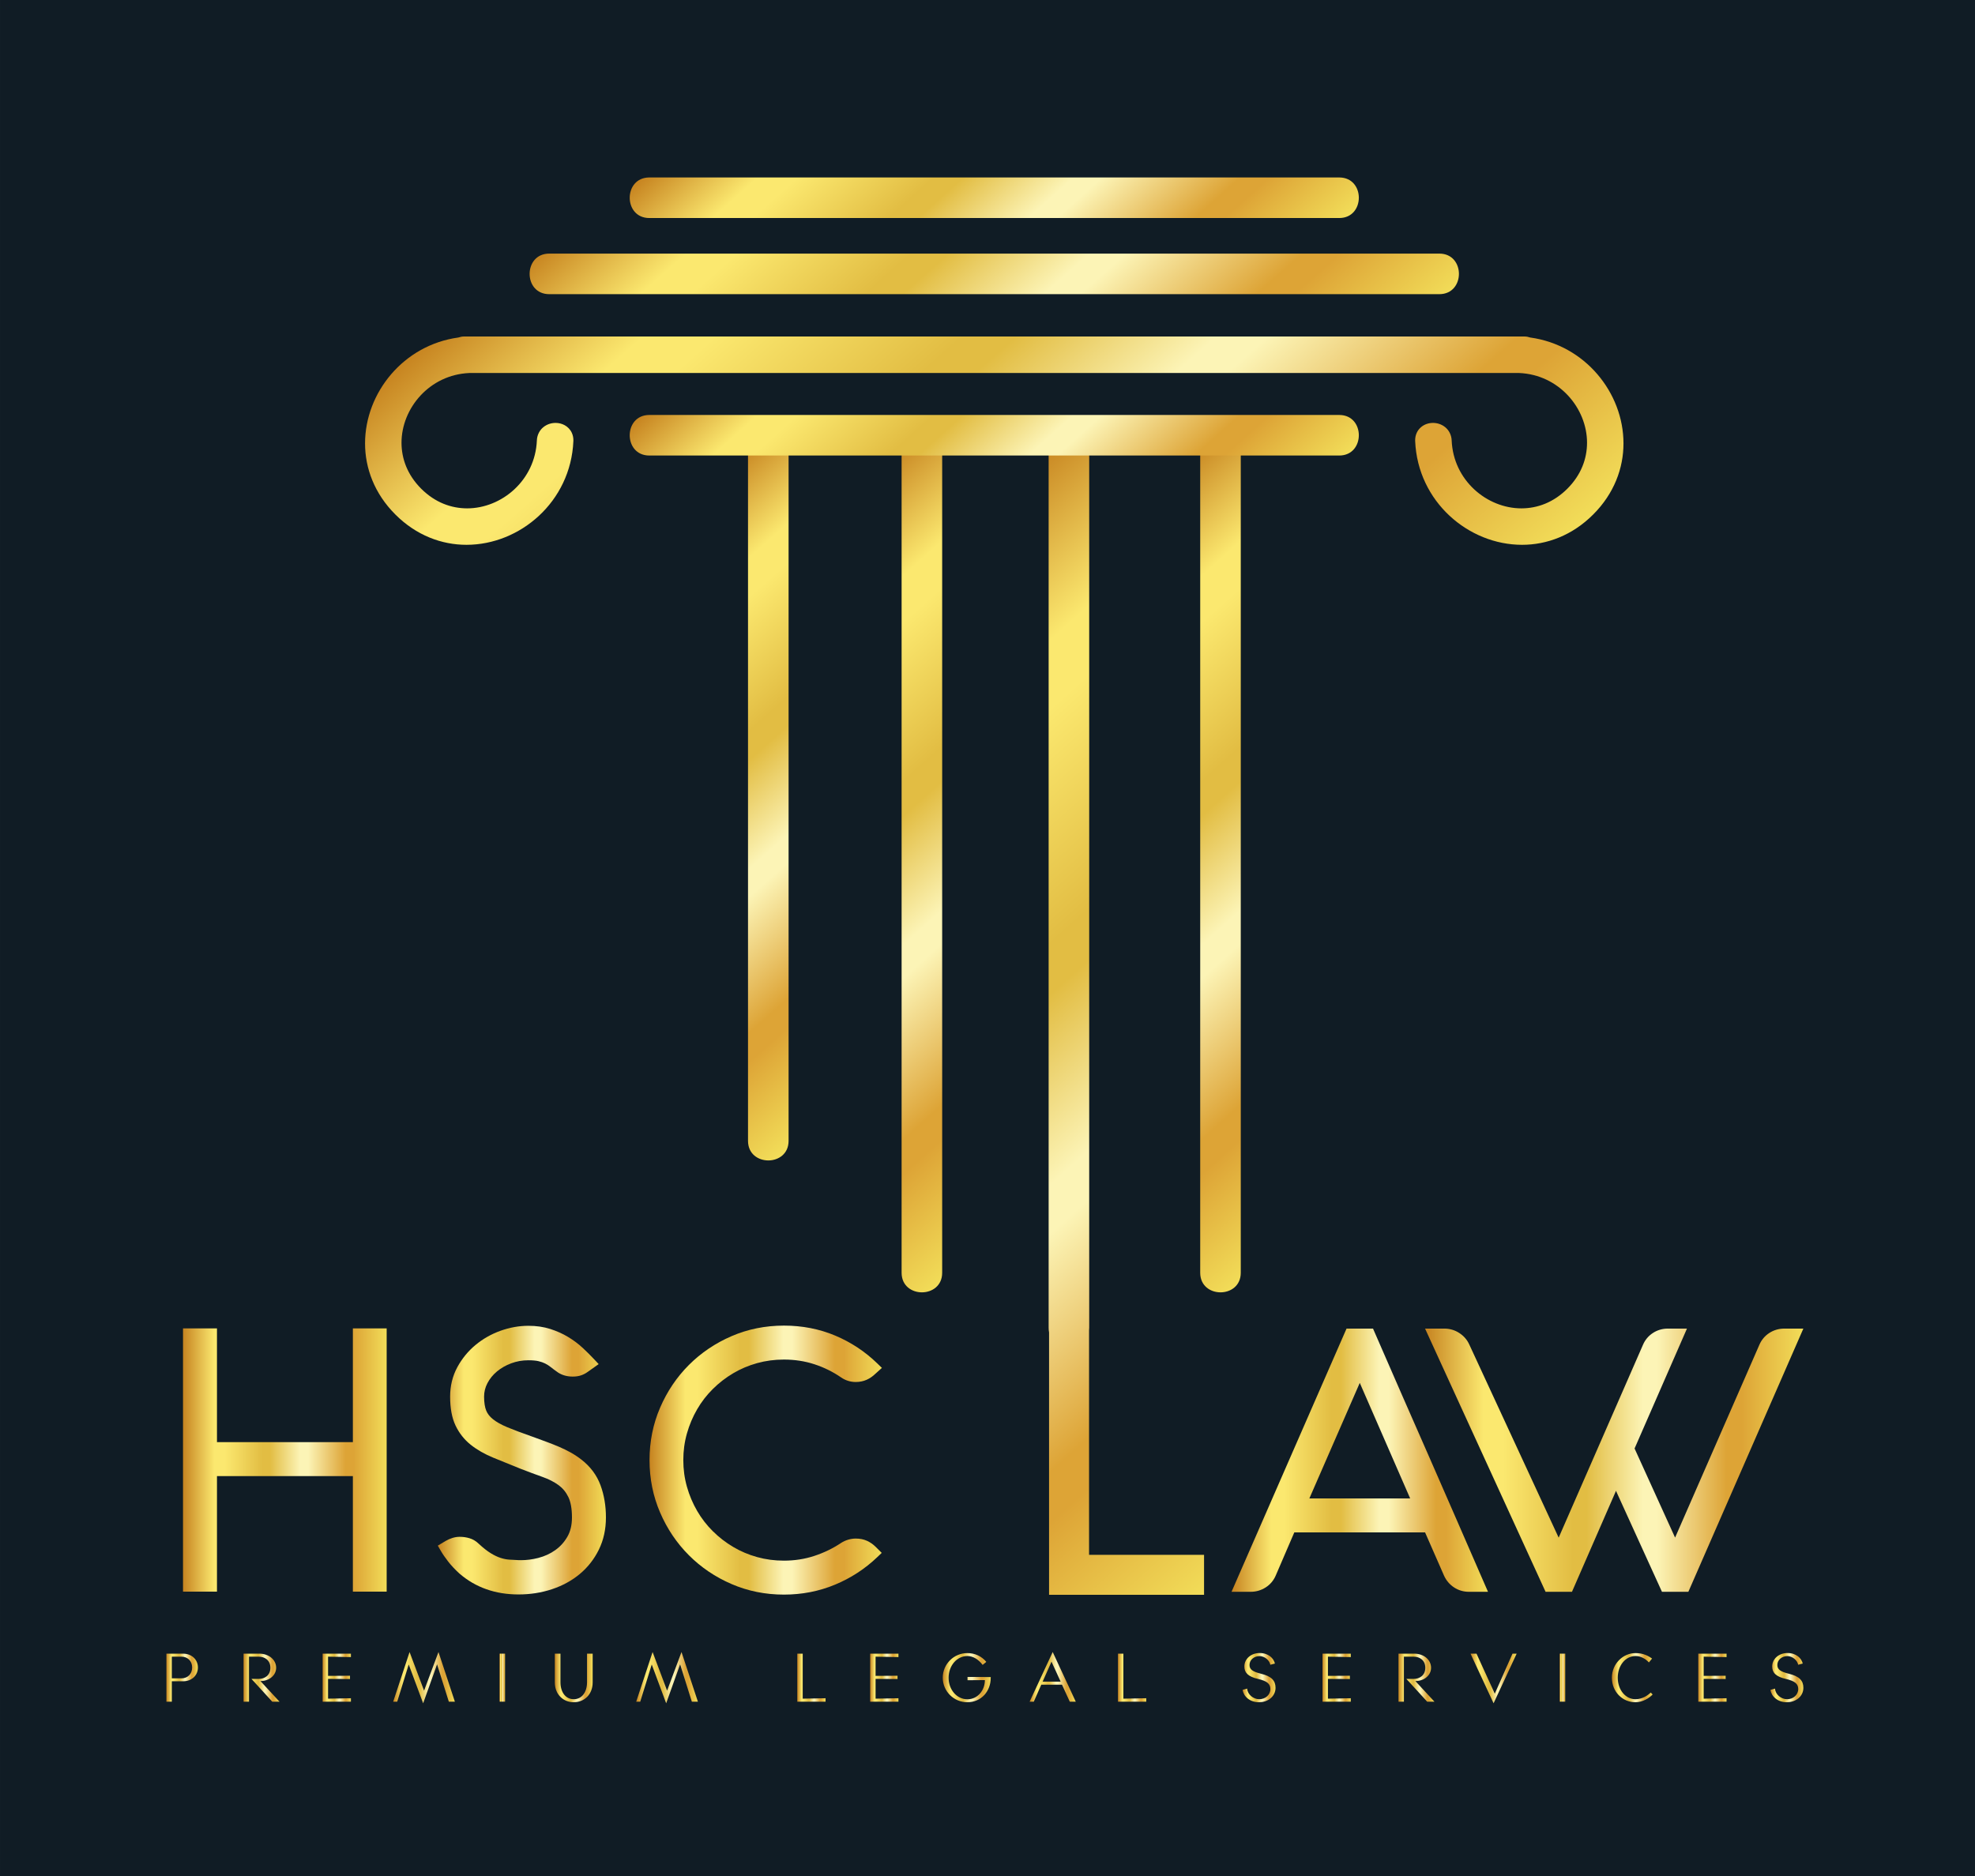 <?xml version="1.0" encoding="UTF-8" standalone="no"?>
<!-- Created with Inkscape (http://www.inkscape.org/) -->

<svg
   width="400"
   height="380"
   viewBox="0 0 105.833 100.542"
   version="1.1"
   id="svg5"
   xmlns="http://www.w3.org/2000/svg"
   xmlns:svg="http://www.w3.org/2000/svg">
  <defs
     id="defs2">
    <linearGradient
       x1="0"
       y1="0"
       x2="1"
       y2="0"
       gradientUnits="userSpaceOnUse"
       gradientTransform="matrix(91.45,-102.602,-102.602,-91.45,364.945,398.722)"
       spreadMethod="pad"
       id="linearGradient519">
      <stop
         style="stop-opacity:1;stop-color:#c78420"
         offset="0"
         id="stop497" />
      <stop
         style="stop-opacity:1;stop-color:#fbe86f"
         offset="0.155"
         id="stop499" />
      <stop
         style="stop-opacity:1;stop-color:#fbe86f"
         offset="0.187"
         id="stop501" />
      <stop
         style="stop-opacity:1;stop-color:#fbe86f"
         offset="0.207"
         id="stop503" />
      <stop
         style="stop-opacity:1;stop-color:#e2bd43"
         offset="0.39"
         id="stop505" />
      <stop
         style="stop-opacity:1;stop-color:#e2bd43"
         offset="0.428"
         id="stop507" />
      <stop
         style="stop-opacity:1;stop-color:#fcf4b6"
         offset="0.576"
         id="stop509" />
      <stop
         style="stop-opacity:1;stop-color:#fcf4b6"
         offset="0.613"
         id="stop511" />
      <stop
         style="stop-opacity:1;stop-color:#dda436"
         offset="0.798"
         id="stop513" />
      <stop
         style="stop-opacity:1;stop-color:#dda436"
         offset="0.836"
         id="stop515" />
      <stop
         style="stop-opacity:1;stop-color:#f2dd59"
         offset="1"
         id="stop517" />
    </linearGradient>
    <linearGradient
       x1="0"
       y1="0"
       x2="1"
       y2="0"
       gradientUnits="userSpaceOnUse"
       gradientTransform="matrix(42.796,0,0,-42.796,192.651,221.709)"
       spreadMethod="pad"
       id="linearGradient557">
      <stop
         style="stop-opacity:1;stop-color:#c68320"
         offset="0"
         id="stop535" />
      <stop
         style="stop-opacity:1;stop-color:#fbe86f"
         offset="0.154"
         id="stop537" />
      <stop
         style="stop-opacity:1;stop-color:#fbe86f"
         offset="0.187"
         id="stop539" />
      <stop
         style="stop-opacity:1;stop-color:#fbe86f"
         offset="0.206"
         id="stop541" />
      <stop
         style="stop-opacity:1;stop-color:#e2bd43"
         offset="0.39"
         id="stop543" />
      <stop
         style="stop-opacity:1;stop-color:#e2bd43"
         offset="0.427"
         id="stop545" />
      <stop
         style="stop-opacity:1;stop-color:#fcf4b6"
         offset="0.576"
         id="stop547" />
      <stop
         style="stop-opacity:1;stop-color:#fcf4b6"
         offset="0.614"
         id="stop549" />
      <stop
         style="stop-opacity:1;stop-color:#dda436"
         offset="0.798"
         id="stop551" />
      <stop
         style="stop-opacity:1;stop-color:#dda436"
         offset="0.837"
         id="stop553" />
      <stop
         style="stop-opacity:1;stop-color:#f2dd59"
         offset="1"
         id="stop555" />
    </linearGradient>
    <linearGradient
       x1="0"
       y1="0"
       x2="1"
       y2="0"
       gradientUnits="userSpaceOnUse"
       gradientTransform="matrix(0.004,0,0,-0.004,288.168,221.808)"
       spreadMethod="pad"
       id="linearGradient595">
      <stop
         style="stop-opacity:1;stop-color:#c68320"
         offset="0"
         id="stop573" />
      <stop
         style="stop-opacity:1;stop-color:#fbe86f"
         offset="0.154"
         id="stop575" />
      <stop
         style="stop-opacity:1;stop-color:#fbe86f"
         offset="0.187"
         id="stop577" />
      <stop
         style="stop-opacity:1;stop-color:#fbe86f"
         offset="0.206"
         id="stop579" />
      <stop
         style="stop-opacity:1;stop-color:#e2bd43"
         offset="0.39"
         id="stop581" />
      <stop
         style="stop-opacity:1;stop-color:#e2bd43"
         offset="0.427"
         id="stop583" />
      <stop
         style="stop-opacity:1;stop-color:#fcf4b6"
         offset="0.576"
         id="stop585" />
      <stop
         style="stop-opacity:1;stop-color:#fcf4b6"
         offset="0.614"
         id="stop587" />
      <stop
         style="stop-opacity:1;stop-color:#dda436"
         offset="0.798"
         id="stop589" />
      <stop
         style="stop-opacity:1;stop-color:#dda436"
         offset="0.837"
         id="stop591" />
      <stop
         style="stop-opacity:1;stop-color:#f2dd59"
         offset="1"
         id="stop593" />
    </linearGradient>
    <linearGradient
       x1="0"
       y1="0"
       x2="1"
       y2="0"
       gradientUnits="userSpaceOnUse"
       gradientTransform="matrix(0.004,0,0,-0.004,288.166,239.526)"
       spreadMethod="pad"
       id="linearGradient633">
      <stop
         style="stop-opacity:1;stop-color:#c68320"
         offset="0"
         id="stop611" />
      <stop
         style="stop-opacity:1;stop-color:#fbe86f"
         offset="0.154"
         id="stop613" />
      <stop
         style="stop-opacity:1;stop-color:#fbe86f"
         offset="0.187"
         id="stop615" />
      <stop
         style="stop-opacity:1;stop-color:#fbe86f"
         offset="0.206"
         id="stop617" />
      <stop
         style="stop-opacity:1;stop-color:#e2bd43"
         offset="0.39"
         id="stop619" />
      <stop
         style="stop-opacity:1;stop-color:#e2bd43"
         offset="0.427"
         id="stop621" />
      <stop
         style="stop-opacity:1;stop-color:#fcf4b6"
         offset="0.576"
         id="stop623" />
      <stop
         style="stop-opacity:1;stop-color:#fcf4b6"
         offset="0.614"
         id="stop625" />
      <stop
         style="stop-opacity:1;stop-color:#dda436"
         offset="0.798"
         id="stop627" />
      <stop
         style="stop-opacity:1;stop-color:#dda436"
         offset="0.837"
         id="stop629" />
      <stop
         style="stop-opacity:1;stop-color:#f2dd59"
         offset="1"
         id="stop631" />
    </linearGradient>
    <linearGradient
       x1="0"
       y1="0"
       x2="1"
       y2="0"
       gradientUnits="userSpaceOnUse"
       gradientTransform="matrix(35.328,0,0,-35.328,246.194,221.691)"
       spreadMethod="pad"
       id="linearGradient671">
      <stop
         style="stop-opacity:1;stop-color:#c68320"
         offset="0"
         id="stop649" />
      <stop
         style="stop-opacity:1;stop-color:#fbe86f"
         offset="0.154"
         id="stop651" />
      <stop
         style="stop-opacity:1;stop-color:#fbe86f"
         offset="0.187"
         id="stop653" />
      <stop
         style="stop-opacity:1;stop-color:#fbe86f"
         offset="0.206"
         id="stop655" />
      <stop
         style="stop-opacity:1;stop-color:#e2bd43"
         offset="0.39"
         id="stop657" />
      <stop
         style="stop-opacity:1;stop-color:#e2bd43"
         offset="0.427"
         id="stop659" />
      <stop
         style="stop-opacity:1;stop-color:#fcf4b6"
         offset="0.576"
         id="stop661" />
      <stop
         style="stop-opacity:1;stop-color:#fcf4b6"
         offset="0.614"
         id="stop663" />
      <stop
         style="stop-opacity:1;stop-color:#dda436"
         offset="0.798"
         id="stop665" />
      <stop
         style="stop-opacity:1;stop-color:#dda436"
         offset="0.837"
         id="stop667" />
      <stop
         style="stop-opacity:1;stop-color:#f2dd59"
         offset="1"
         id="stop669" />
    </linearGradient>
    <linearGradient
       x1="0"
       y1="0"
       x2="1"
       y2="0"
       gradientUnits="userSpaceOnUse"
       gradientTransform="matrix(0.002,0,0,-0.002,285.374,247.586)"
       spreadMethod="pad"
       id="linearGradient709">
      <stop
         style="stop-opacity:1;stop-color:#c68320"
         offset="0"
         id="stop687" />
      <stop
         style="stop-opacity:1;stop-color:#fbe86f"
         offset="0.154"
         id="stop689" />
      <stop
         style="stop-opacity:1;stop-color:#fbe86f"
         offset="0.187"
         id="stop691" />
      <stop
         style="stop-opacity:1;stop-color:#fbe86f"
         offset="0.206"
         id="stop693" />
      <stop
         style="stop-opacity:1;stop-color:#e2bd43"
         offset="0.39"
         id="stop695" />
      <stop
         style="stop-opacity:1;stop-color:#e2bd43"
         offset="0.427"
         id="stop697" />
      <stop
         style="stop-opacity:1;stop-color:#fcf4b6"
         offset="0.576"
         id="stop699" />
      <stop
         style="stop-opacity:1;stop-color:#fcf4b6"
         offset="0.614"
         id="stop701" />
      <stop
         style="stop-opacity:1;stop-color:#dda436"
         offset="0.798"
         id="stop703" />
      <stop
         style="stop-opacity:1;stop-color:#dda436"
         offset="0.837"
         id="stop705" />
      <stop
         style="stop-opacity:1;stop-color:#f2dd59"
         offset="1"
         id="stop707" />
    </linearGradient>
    <linearGradient
       x1="0"
       y1="0"
       x2="1"
       y2="0"
       gradientUnits="userSpaceOnUse"
       gradientTransform="matrix(6.697e-4,0,0,-6.697e-4,287.837,197.751)"
       spreadMethod="pad"
       id="linearGradient747">
      <stop
         style="stop-opacity:1;stop-color:#c68320"
         offset="0"
         id="stop725" />
      <stop
         style="stop-opacity:1;stop-color:#fbe86f"
         offset="0.154"
         id="stop727" />
      <stop
         style="stop-opacity:1;stop-color:#fbe86f"
         offset="0.187"
         id="stop729" />
      <stop
         style="stop-opacity:1;stop-color:#fbe86f"
         offset="0.206"
         id="stop731" />
      <stop
         style="stop-opacity:1;stop-color:#e2bd43"
         offset="0.39"
         id="stop733" />
      <stop
         style="stop-opacity:1;stop-color:#e2bd43"
         offset="0.427"
         id="stop735" />
      <stop
         style="stop-opacity:1;stop-color:#fcf4b6"
         offset="0.576"
         id="stop737" />
      <stop
         style="stop-opacity:1;stop-color:#fcf4b6"
         offset="0.614"
         id="stop739" />
      <stop
         style="stop-opacity:1;stop-color:#dda436"
         offset="0.798"
         id="stop741" />
      <stop
         style="stop-opacity:1;stop-color:#dda436"
         offset="0.837"
         id="stop743" />
      <stop
         style="stop-opacity:1;stop-color:#f2dd59"
         offset="1"
         id="stop745" />
    </linearGradient>
    <linearGradient
       x1="0"
       y1="0"
       x2="1"
       y2="0"
       gradientUnits="userSpaceOnUse"
       gradientTransform="matrix(48.836,0,0,-48.836,290.685,221.691)"
       spreadMethod="pad"
       id="linearGradient785">
      <stop
         style="stop-opacity:1;stop-color:#c68320"
         offset="0"
         id="stop763" />
      <stop
         style="stop-opacity:1;stop-color:#fbe86f"
         offset="0.154"
         id="stop765" />
      <stop
         style="stop-opacity:1;stop-color:#fbe86f"
         offset="0.187"
         id="stop767" />
      <stop
         style="stop-opacity:1;stop-color:#fbe86f"
         offset="0.206"
         id="stop769" />
      <stop
         style="stop-opacity:1;stop-color:#e2bd43"
         offset="0.39"
         id="stop771" />
      <stop
         style="stop-opacity:1;stop-color:#e2bd43"
         offset="0.427"
         id="stop773" />
      <stop
         style="stop-opacity:1;stop-color:#fcf4b6"
         offset="0.576"
         id="stop775" />
      <stop
         style="stop-opacity:1;stop-color:#fcf4b6"
         offset="0.614"
         id="stop777" />
      <stop
         style="stop-opacity:1;stop-color:#dda436"
         offset="0.798"
         id="stop779" />
      <stop
         style="stop-opacity:1;stop-color:#dda436"
         offset="0.837"
         id="stop781" />
      <stop
         style="stop-opacity:1;stop-color:#f2dd59"
         offset="1"
         id="stop783" />
    </linearGradient>
    <linearGradient
       x1="0"
       y1="0"
       x2="1"
       y2="0"
       gradientUnits="userSpaceOnUse"
       gradientTransform="matrix(0.002,0,0,-0.002,338.068,204.965)"
       spreadMethod="pad"
       id="linearGradient823">
      <stop
         style="stop-opacity:1;stop-color:#c68320"
         offset="0"
         id="stop801" />
      <stop
         style="stop-opacity:1;stop-color:#fbe86f"
         offset="0.154"
         id="stop803" />
      <stop
         style="stop-opacity:1;stop-color:#fbe86f"
         offset="0.187"
         id="stop805" />
      <stop
         style="stop-opacity:1;stop-color:#fbe86f"
         offset="0.206"
         id="stop807" />
      <stop
         style="stop-opacity:1;stop-color:#e2bd43"
         offset="0.39"
         id="stop809" />
      <stop
         style="stop-opacity:1;stop-color:#e2bd43"
         offset="0.427"
         id="stop811" />
      <stop
         style="stop-opacity:1;stop-color:#fcf4b6"
         offset="0.576"
         id="stop813" />
      <stop
         style="stop-opacity:1;stop-color:#fcf4b6"
         offset="0.614"
         id="stop815" />
      <stop
         style="stop-opacity:1;stop-color:#dda436"
         offset="0.798"
         id="stop817" />
      <stop
         style="stop-opacity:1;stop-color:#dda436"
         offset="0.837"
         id="stop819" />
      <stop
         style="stop-opacity:1;stop-color:#f2dd59"
         offset="1"
         id="stop821" />
    </linearGradient>
    <linearGradient
       x1="0"
       y1="0"
       x2="1"
       y2="0"
       gradientUnits="userSpaceOnUse"
       gradientTransform="matrix(4.637e-4,0,0,-4.637e-4,304.604,201.696)"
       spreadMethod="pad"
       id="linearGradient861">
      <stop
         style="stop-opacity:1;stop-color:#c68320"
         offset="0"
         id="stop839" />
      <stop
         style="stop-opacity:1;stop-color:#fbe86f"
         offset="0.154"
         id="stop841" />
      <stop
         style="stop-opacity:1;stop-color:#fbe86f"
         offset="0.187"
         id="stop843" />
      <stop
         style="stop-opacity:1;stop-color:#fbe86f"
         offset="0.206"
         id="stop845" />
      <stop
         style="stop-opacity:1;stop-color:#e2bd43"
         offset="0.39"
         id="stop847" />
      <stop
         style="stop-opacity:1;stop-color:#e2bd43"
         offset="0.427"
         id="stop849" />
      <stop
         style="stop-opacity:1;stop-color:#fcf4b6"
         offset="0.576"
         id="stop851" />
      <stop
         style="stop-opacity:1;stop-color:#fcf4b6"
         offset="0.614"
         id="stop853" />
      <stop
         style="stop-opacity:1;stop-color:#dda436"
         offset="0.798"
         id="stop855" />
      <stop
         style="stop-opacity:1;stop-color:#dda436"
         offset="0.837"
         id="stop857" />
      <stop
         style="stop-opacity:1;stop-color:#f2dd59"
         offset="1"
         id="stop859" />
    </linearGradient>
    <linearGradient
       x1="0"
       y1="0"
       x2="1"
       y2="0"
       gradientUnits="userSpaceOnUse"
       gradientTransform="matrix(53.895,0,0,-53.895,412.99,221.673)"
       spreadMethod="pad"
       id="linearGradient945">
      <stop
         style="stop-opacity:1;stop-color:#c68320"
         offset="0"
         id="stop923" />
      <stop
         style="stop-opacity:1;stop-color:#fbe86f"
         offset="0.154"
         id="stop925" />
      <stop
         style="stop-opacity:1;stop-color:#fbe86f"
         offset="0.187"
         id="stop927" />
      <stop
         style="stop-opacity:1;stop-color:#fbe86f"
         offset="0.206"
         id="stop929" />
      <stop
         style="stop-opacity:1;stop-color:#e2bd43"
         offset="0.39"
         id="stop931" />
      <stop
         style="stop-opacity:1;stop-color:#e2bd43"
         offset="0.427"
         id="stop933" />
      <stop
         style="stop-opacity:1;stop-color:#fcf4b6"
         offset="0.576"
         id="stop935" />
      <stop
         style="stop-opacity:1;stop-color:#fcf4b6"
         offset="0.614"
         id="stop937" />
      <stop
         style="stop-opacity:1;stop-color:#dda436"
         offset="0.798"
         id="stop939" />
      <stop
         style="stop-opacity:1;stop-color:#dda436"
         offset="0.837"
         id="stop941" />
      <stop
         style="stop-opacity:1;stop-color:#f2dd59"
         offset="1"
         id="stop943" />
    </linearGradient>
    <linearGradient
       x1="0"
       y1="0"
       x2="1"
       y2="0"
       gradientUnits="userSpaceOnUse"
       gradientTransform="matrix(0.002,0,0,-0.002,422.277,197.433)"
       spreadMethod="pad"
       id="linearGradient983">
      <stop
         style="stop-opacity:1;stop-color:#c68320"
         offset="0"
         id="stop961" />
      <stop
         style="stop-opacity:1;stop-color:#fbe86f"
         offset="0.154"
         id="stop963" />
      <stop
         style="stop-opacity:1;stop-color:#fbe86f"
         offset="0.187"
         id="stop965" />
      <stop
         style="stop-opacity:1;stop-color:#fbe86f"
         offset="0.206"
         id="stop967" />
      <stop
         style="stop-opacity:1;stop-color:#e2bd43"
         offset="0.39"
         id="stop969" />
      <stop
         style="stop-opacity:1;stop-color:#e2bd43"
         offset="0.427"
         id="stop971" />
      <stop
         style="stop-opacity:1;stop-color:#fcf4b6"
         offset="0.576"
         id="stop973" />
      <stop
         style="stop-opacity:1;stop-color:#fcf4b6"
         offset="0.614"
         id="stop975" />
      <stop
         style="stop-opacity:1;stop-color:#dda436"
         offset="0.798"
         id="stop977" />
      <stop
         style="stop-opacity:1;stop-color:#dda436"
         offset="0.837"
         id="stop979" />
      <stop
         style="stop-opacity:1;stop-color:#f2dd59"
         offset="1"
         id="stop981" />
    </linearGradient>
    <linearGradient
       x1="0"
       y1="0"
       x2="1"
       y2="0"
       gradientUnits="userSpaceOnUse"
       gradientTransform="matrix(8.243e-4,0,0,-8.243e-4,460.875,248.389)"
       spreadMethod="pad"
       id="linearGradient1021">
      <stop
         style="stop-opacity:1;stop-color:#c68320"
         offset="0"
         id="stop999" />
      <stop
         style="stop-opacity:1;stop-color:#fbe86f"
         offset="0.154"
         id="stop1001" />
      <stop
         style="stop-opacity:1;stop-color:#fbe86f"
         offset="0.187"
         id="stop1003" />
      <stop
         style="stop-opacity:1;stop-color:#fbe86f"
         offset="0.206"
         id="stop1005" />
      <stop
         style="stop-opacity:1;stop-color:#e2bd43"
         offset="0.39"
         id="stop1007" />
      <stop
         style="stop-opacity:1;stop-color:#e2bd43"
         offset="0.427"
         id="stop1009" />
      <stop
         style="stop-opacity:1;stop-color:#fcf4b6"
         offset="0.576"
         id="stop1011" />
      <stop
         style="stop-opacity:1;stop-color:#fcf4b6"
         offset="0.614"
         id="stop1013" />
      <stop
         style="stop-opacity:1;stop-color:#dda436"
         offset="0.798"
         id="stop1015" />
      <stop
         style="stop-opacity:1;stop-color:#dda436"
         offset="0.837"
         id="stop1017" />
      <stop
         style="stop-opacity:1;stop-color:#f2dd59"
         offset="1"
         id="stop1019" />
    </linearGradient>
    <linearGradient
       x1="0"
       y1="0"
       x2="1"
       y2="0"
       gradientUnits="userSpaceOnUse"
       gradientTransform="matrix(79.498,0,0,-79.498,453.659,221.673)"
       spreadMethod="pad"
       id="linearGradient1059">
      <stop
         style="stop-opacity:1;stop-color:#c68320"
         offset="0"
         id="stop1037" />
      <stop
         style="stop-opacity:1;stop-color:#fbe86f"
         offset="0.154"
         id="stop1039" />
      <stop
         style="stop-opacity:1;stop-color:#fbe86f"
         offset="0.187"
         id="stop1041" />
      <stop
         style="stop-opacity:1;stop-color:#fbe86f"
         offset="0.206"
         id="stop1043" />
      <stop
         style="stop-opacity:1;stop-color:#e2bd43"
         offset="0.39"
         id="stop1045" />
      <stop
         style="stop-opacity:1;stop-color:#e2bd43"
         offset="0.427"
         id="stop1047" />
      <stop
         style="stop-opacity:1;stop-color:#fcf4b6"
         offset="0.576"
         id="stop1049" />
      <stop
         style="stop-opacity:1;stop-color:#fcf4b6"
         offset="0.614"
         id="stop1051" />
      <stop
         style="stop-opacity:1;stop-color:#dda436"
         offset="0.798"
         id="stop1053" />
      <stop
         style="stop-opacity:1;stop-color:#dda436"
         offset="0.837"
         id="stop1055" />
      <stop
         style="stop-opacity:1;stop-color:#f2dd59"
         offset="1"
         id="stop1057" />
    </linearGradient>
    <linearGradient
       x1="0"
       y1="0"
       x2="1"
       y2="0"
       gradientUnits="userSpaceOnUse"
       gradientTransform="matrix(77.679,-87.153,-87.153,-77.679,276.805,404.858)"
       spreadMethod="pad"
       id="linearGradient1097">
      <stop
         style="stop-opacity:1;stop-color:#c78420"
         offset="0"
         id="stop1075" />
      <stop
         style="stop-opacity:1;stop-color:#fbe86f"
         offset="0.155"
         id="stop1077" />
      <stop
         style="stop-opacity:1;stop-color:#fbe86f"
         offset="0.187"
         id="stop1079" />
      <stop
         style="stop-opacity:1;stop-color:#fbe86f"
         offset="0.207"
         id="stop1081" />
      <stop
         style="stop-opacity:1;stop-color:#e2bd43"
         offset="0.39"
         id="stop1083" />
      <stop
         style="stop-opacity:1;stop-color:#e2bd43"
         offset="0.428"
         id="stop1085" />
      <stop
         style="stop-opacity:1;stop-color:#fcf4b6"
         offset="0.576"
         id="stop1087" />
      <stop
         style="stop-opacity:1;stop-color:#fcf4b6"
         offset="0.613"
         id="stop1089" />
      <stop
         style="stop-opacity:1;stop-color:#dda436"
         offset="0.798"
         id="stop1091" />
      <stop
         style="stop-opacity:1;stop-color:#dda436"
         offset="0.836"
         id="stop1093" />
      <stop
         style="stop-opacity:1;stop-color:#f2dd59"
         offset="1"
         id="stop1095" />
    </linearGradient>
    <linearGradient
       x1="0"
       y1="0"
       x2="1"
       y2="0"
       gradientUnits="userSpaceOnUse"
       gradientTransform="matrix(91.45,-102.602,-102.602,-91.45,302.195,398.722)"
       spreadMethod="pad"
       id="linearGradient1135">
      <stop
         style="stop-opacity:1;stop-color:#c78420"
         offset="0"
         id="stop1113" />
      <stop
         style="stop-opacity:1;stop-color:#fbe86f"
         offset="0.155"
         id="stop1115" />
      <stop
         style="stop-opacity:1;stop-color:#fbe86f"
         offset="0.187"
         id="stop1117" />
      <stop
         style="stop-opacity:1;stop-color:#fbe86f"
         offset="0.207"
         id="stop1119" />
      <stop
         style="stop-opacity:1;stop-color:#e2bd43"
         offset="0.39"
         id="stop1121" />
      <stop
         style="stop-opacity:1;stop-color:#e2bd43"
         offset="0.428"
         id="stop1123" />
      <stop
         style="stop-opacity:1;stop-color:#fcf4b6"
         offset="0.576"
         id="stop1125" />
      <stop
         style="stop-opacity:1;stop-color:#fcf4b6"
         offset="0.613"
         id="stop1127" />
      <stop
         style="stop-opacity:1;stop-color:#dda436"
         offset="0.798"
         id="stop1129" />
      <stop
         style="stop-opacity:1;stop-color:#dda436"
         offset="0.836"
         id="stop1131" />
      <stop
         style="stop-opacity:1;stop-color:#f2dd59"
         offset="1"
         id="stop1133" />
    </linearGradient>
    <linearGradient
       x1="0"
       y1="0"
       x2="1"
       y2="0"
       gradientUnits="userSpaceOnUse"
       gradientTransform="matrix(134.777,-151.213,-151.213,-134.777,316.727,384.067)"
       spreadMethod="pad"
       id="linearGradient1173">
      <stop
         style="stop-opacity:1;stop-color:#c78420"
         offset="0"
         id="stop1151" />
      <stop
         style="stop-opacity:1;stop-color:#fbe86f"
         offset="0.155"
         id="stop1153" />
      <stop
         style="stop-opacity:1;stop-color:#fbe86f"
         offset="0.187"
         id="stop1155" />
      <stop
         style="stop-opacity:1;stop-color:#fbe86f"
         offset="0.207"
         id="stop1157" />
      <stop
         style="stop-opacity:1;stop-color:#e2bd43"
         offset="0.39"
         id="stop1159" />
      <stop
         style="stop-opacity:1;stop-color:#e2bd43"
         offset="0.428"
         id="stop1161" />
      <stop
         style="stop-opacity:1;stop-color:#fcf4b6"
         offset="0.576"
         id="stop1163" />
      <stop
         style="stop-opacity:1;stop-color:#fcf4b6"
         offset="0.613"
         id="stop1165" />
      <stop
         style="stop-opacity:1;stop-color:#dda436"
         offset="0.798"
         id="stop1167" />
      <stop
         style="stop-opacity:1;stop-color:#dda436"
         offset="0.836"
         id="stop1169" />
      <stop
         style="stop-opacity:1;stop-color:#f2dd59"
         offset="1"
         id="stop1171" />
    </linearGradient>
    <linearGradient
       x1="0"
       y1="0"
       x2="1"
       y2="0"
       gradientUnits="userSpaceOnUse"
       gradientTransform="matrix(8.577e-4,-9.623e-4,-9.623e-4,-8.577e-4,451.58,435.849)"
       spreadMethod="pad"
       id="linearGradient1211">
      <stop
         style="stop-opacity:1;stop-color:#c78420"
         offset="0"
         id="stop1189" />
      <stop
         style="stop-opacity:1;stop-color:#fbe86f"
         offset="0.155"
         id="stop1191" />
      <stop
         style="stop-opacity:1;stop-color:#fbe86f"
         offset="0.187"
         id="stop1193" />
      <stop
         style="stop-opacity:1;stop-color:#fbe86f"
         offset="0.207"
         id="stop1195" />
      <stop
         style="stop-opacity:1;stop-color:#e2bd43"
         offset="0.39"
         id="stop1197" />
      <stop
         style="stop-opacity:1;stop-color:#e2bd43"
         offset="0.428"
         id="stop1199" />
      <stop
         style="stop-opacity:1;stop-color:#fcf4b6"
         offset="0.576"
         id="stop1201" />
      <stop
         style="stop-opacity:1;stop-color:#fcf4b6"
         offset="0.613"
         id="stop1203" />
      <stop
         style="stop-opacity:1;stop-color:#dda436"
         offset="0.798"
         id="stop1205" />
      <stop
         style="stop-opacity:1;stop-color:#dda436"
         offset="0.836"
         id="stop1207" />
      <stop
         style="stop-opacity:1;stop-color:#f2dd59"
         offset="1"
         id="stop1209" />
    </linearGradient>
    <linearGradient
       x1="0"
       y1="0"
       x2="1"
       y2="0"
       gradientUnits="userSpaceOnUse"
       gradientTransform="matrix(126.636,-142.08,-142.08,-126.636,299.795,506.699)"
       spreadMethod="pad"
       id="linearGradient1249">
      <stop
         style="stop-opacity:1;stop-color:#c78420"
         offset="0"
         id="stop1227" />
      <stop
         style="stop-opacity:1;stop-color:#fbe86f"
         offset="0.155"
         id="stop1229" />
      <stop
         style="stop-opacity:1;stop-color:#fbe86f"
         offset="0.187"
         id="stop1231" />
      <stop
         style="stop-opacity:1;stop-color:#fbe86f"
         offset="0.207"
         id="stop1233" />
      <stop
         style="stop-opacity:1;stop-color:#e2bd43"
         offset="0.39"
         id="stop1235" />
      <stop
         style="stop-opacity:1;stop-color:#e2bd43"
         offset="0.428"
         id="stop1237" />
      <stop
         style="stop-opacity:1;stop-color:#fcf4b6"
         offset="0.576"
         id="stop1239" />
      <stop
         style="stop-opacity:1;stop-color:#fcf4b6"
         offset="0.613"
         id="stop1241" />
      <stop
         style="stop-opacity:1;stop-color:#dda436"
         offset="0.798"
         id="stop1243" />
      <stop
         style="stop-opacity:1;stop-color:#dda436"
         offset="0.836"
         id="stop1245" />
      <stop
         style="stop-opacity:1;stop-color:#f2dd59"
         offset="1"
         id="stop1247" />
    </linearGradient>
    <linearGradient
       x1="0"
       y1="0"
       x2="1"
       y2="0"
       gradientUnits="userSpaceOnUse"
       gradientTransform="matrix(69.876,-78.398,-78.398,-69.876,328.194,476.287)"
       spreadMethod="pad"
       id="linearGradient1287">
      <stop
         style="stop-opacity:1;stop-color:#c78420"
         offset="0"
         id="stop1265" />
      <stop
         style="stop-opacity:1;stop-color:#fbe86f"
         offset="0.155"
         id="stop1267" />
      <stop
         style="stop-opacity:1;stop-color:#fbe86f"
         offset="0.187"
         id="stop1269" />
      <stop
         style="stop-opacity:1;stop-color:#fbe86f"
         offset="0.207"
         id="stop1271" />
      <stop
         style="stop-opacity:1;stop-color:#e2bd43"
         offset="0.39"
         id="stop1273" />
      <stop
         style="stop-opacity:1;stop-color:#e2bd43"
         offset="0.428"
         id="stop1275" />
      <stop
         style="stop-opacity:1;stop-color:#fcf4b6"
         offset="0.576"
         id="stop1277" />
      <stop
         style="stop-opacity:1;stop-color:#fcf4b6"
         offset="0.613"
         id="stop1279" />
      <stop
         style="stop-opacity:1;stop-color:#dda436"
         offset="0.798"
         id="stop1281" />
      <stop
         style="stop-opacity:1;stop-color:#dda436"
         offset="0.836"
         id="stop1283" />
      <stop
         style="stop-opacity:1;stop-color:#f2dd59"
         offset="1"
         id="stop1285" />
    </linearGradient>
    <linearGradient
       x1="0"
       y1="0"
       x2="1"
       y2="0"
       gradientUnits="userSpaceOnUse"
       gradientTransform="matrix(88.501,-99.293,-99.293,-88.501,318.881,520.649)"
       spreadMethod="pad"
       id="linearGradient1325">
      <stop
         style="stop-opacity:1;stop-color:#c78420"
         offset="0"
         id="stop1303" />
      <stop
         style="stop-opacity:1;stop-color:#fbe86f"
         offset="0.155"
         id="stop1305" />
      <stop
         style="stop-opacity:1;stop-color:#fbe86f"
         offset="0.187"
         id="stop1307" />
      <stop
         style="stop-opacity:1;stop-color:#fbe86f"
         offset="0.207"
         id="stop1309" />
      <stop
         style="stop-opacity:1;stop-color:#e2bd43"
         offset="0.39"
         id="stop1311" />
      <stop
         style="stop-opacity:1;stop-color:#e2bd43"
         offset="0.428"
         id="stop1313" />
      <stop
         style="stop-opacity:1;stop-color:#fcf4b6"
         offset="0.576"
         id="stop1315" />
      <stop
         style="stop-opacity:1;stop-color:#fcf4b6"
         offset="0.613"
         id="stop1317" />
      <stop
         style="stop-opacity:1;stop-color:#dda436"
         offset="0.798"
         id="stop1319" />
      <stop
         style="stop-opacity:1;stop-color:#dda436"
         offset="0.836"
         id="stop1321" />
      <stop
         style="stop-opacity:1;stop-color:#f2dd59"
         offset="1"
         id="stop1323" />
    </linearGradient>
    <linearGradient
       x1="0"
       y1="0"
       x2="1"
       y2="0"
       gradientUnits="userSpaceOnUse"
       gradientTransform="matrix(69.876,-78.398,-78.398,-69.876,328.194,526.203)"
       spreadMethod="pad"
       id="linearGradient1363">
      <stop
         style="stop-opacity:1;stop-color:#c78420"
         offset="0"
         id="stop1341" />
      <stop
         style="stop-opacity:1;stop-color:#fbe86f"
         offset="0.155"
         id="stop1343" />
      <stop
         style="stop-opacity:1;stop-color:#fbe86f"
         offset="0.187"
         id="stop1345" />
      <stop
         style="stop-opacity:1;stop-color:#fbe86f"
         offset="0.207"
         id="stop1347" />
      <stop
         style="stop-opacity:1;stop-color:#e2bd43"
         offset="0.39"
         id="stop1349" />
      <stop
         style="stop-opacity:1;stop-color:#e2bd43"
         offset="0.428"
         id="stop1351" />
      <stop
         style="stop-opacity:1;stop-color:#fcf4b6"
         offset="0.576"
         id="stop1353" />
      <stop
         style="stop-opacity:1;stop-color:#fcf4b6"
         offset="0.613"
         id="stop1355" />
      <stop
         style="stop-opacity:1;stop-color:#dda436"
         offset="0.798"
         id="stop1357" />
      <stop
         style="stop-opacity:1;stop-color:#dda436"
         offset="0.836"
         id="stop1359" />
      <stop
         style="stop-opacity:1;stop-color:#f2dd59"
         offset="1"
         id="stop1361" />
    </linearGradient>
    <linearGradient
       x1="0"
       y1="0"
       x2="1"
       y2="0"
       gradientUnits="userSpaceOnUse"
       gradientTransform="matrix(6.621,0,0,-6.621,189.161,175.967)"
       spreadMethod="pad"
       id="linearGradient1401">
      <stop
         style="stop-opacity:1;stop-color:#c78420"
         offset="0"
         id="stop1379" />
      <stop
         style="stop-opacity:1;stop-color:#fbe86f"
         offset="0.155"
         id="stop1381" />
      <stop
         style="stop-opacity:1;stop-color:#fbe86f"
         offset="0.187"
         id="stop1383" />
      <stop
         style="stop-opacity:1;stop-color:#fbe86f"
         offset="0.207"
         id="stop1385" />
      <stop
         style="stop-opacity:1;stop-color:#e2bd43"
         offset="0.39"
         id="stop1387" />
      <stop
         style="stop-opacity:1;stop-color:#e2bd43"
         offset="0.428"
         id="stop1389" />
      <stop
         style="stop-opacity:1;stop-color:#fcf4b6"
         offset="0.576"
         id="stop1391" />
      <stop
         style="stop-opacity:1;stop-color:#fcf4b6"
         offset="0.613"
         id="stop1393" />
      <stop
         style="stop-opacity:1;stop-color:#dda436"
         offset="0.798"
         id="stop1395" />
      <stop
         style="stop-opacity:1;stop-color:#dda436"
         offset="0.836"
         id="stop1397" />
      <stop
         style="stop-opacity:1;stop-color:#f2dd59"
         offset="1"
         id="stop1399" />
    </linearGradient>
    <linearGradient
       x1="0"
       y1="0"
       x2="1"
       y2="0"
       gradientUnits="userSpaceOnUse"
       gradientTransform="matrix(7.553,0,0,-7.553,205.376,175.967)"
       spreadMethod="pad"
       id="linearGradient1439">
      <stop
         style="stop-opacity:1;stop-color:#c78420"
         offset="0"
         id="stop1417" />
      <stop
         style="stop-opacity:1;stop-color:#fbe86f"
         offset="0.155"
         id="stop1419" />
      <stop
         style="stop-opacity:1;stop-color:#fbe86f"
         offset="0.187"
         id="stop1421" />
      <stop
         style="stop-opacity:1;stop-color:#fbe86f"
         offset="0.207"
         id="stop1423" />
      <stop
         style="stop-opacity:1;stop-color:#e2bd43"
         offset="0.39"
         id="stop1425" />
      <stop
         style="stop-opacity:1;stop-color:#e2bd43"
         offset="0.428"
         id="stop1427" />
      <stop
         style="stop-opacity:1;stop-color:#fcf4b6"
         offset="0.576"
         id="stop1429" />
      <stop
         style="stop-opacity:1;stop-color:#fcf4b6"
         offset="0.613"
         id="stop1431" />
      <stop
         style="stop-opacity:1;stop-color:#dda436"
         offset="0.798"
         id="stop1433" />
      <stop
         style="stop-opacity:1;stop-color:#dda436"
         offset="0.836"
         id="stop1435" />
      <stop
         style="stop-opacity:1;stop-color:#f2dd59"
         offset="1"
         id="stop1437" />
    </linearGradient>
    <linearGradient
       x1="0"
       y1="0"
       x2="1"
       y2="0"
       gradientUnits="userSpaceOnUse"
       gradientTransform="matrix(5.942,0,0,-5.942,221.991,175.967)"
       spreadMethod="pad"
       id="linearGradient1477">
      <stop
         style="stop-opacity:1;stop-color:#c78420"
         offset="0"
         id="stop1455" />
      <stop
         style="stop-opacity:1;stop-color:#fbe86f"
         offset="0.155"
         id="stop1457" />
      <stop
         style="stop-opacity:1;stop-color:#fbe86f"
         offset="0.187"
         id="stop1459" />
      <stop
         style="stop-opacity:1;stop-color:#fbe86f"
         offset="0.207"
         id="stop1461" />
      <stop
         style="stop-opacity:1;stop-color:#e2bd43"
         offset="0.39"
         id="stop1463" />
      <stop
         style="stop-opacity:1;stop-color:#e2bd43"
         offset="0.428"
         id="stop1465" />
      <stop
         style="stop-opacity:1;stop-color:#fcf4b6"
         offset="0.576"
         id="stop1467" />
      <stop
         style="stop-opacity:1;stop-color:#fcf4b6"
         offset="0.613"
         id="stop1469" />
      <stop
         style="stop-opacity:1;stop-color:#dda436"
         offset="0.798"
         id="stop1471" />
      <stop
         style="stop-opacity:1;stop-color:#dda436"
         offset="0.836"
         id="stop1473" />
      <stop
         style="stop-opacity:1;stop-color:#f2dd59"
         offset="1"
         id="stop1475" />
    </linearGradient>
    <linearGradient
       x1="0"
       y1="0"
       x2="1"
       y2="0"
       gradientUnits="userSpaceOnUse"
       gradientTransform="matrix(12.962,0,0,-12.962,236.817,175.967)"
       spreadMethod="pad"
       id="linearGradient1515">
      <stop
         style="stop-opacity:1;stop-color:#c78420"
         offset="0"
         id="stop1493" />
      <stop
         style="stop-opacity:1;stop-color:#fbe86f"
         offset="0.155"
         id="stop1495" />
      <stop
         style="stop-opacity:1;stop-color:#fbe86f"
         offset="0.187"
         id="stop1497" />
      <stop
         style="stop-opacity:1;stop-color:#fbe86f"
         offset="0.207"
         id="stop1499" />
      <stop
         style="stop-opacity:1;stop-color:#e2bd43"
         offset="0.39"
         id="stop1501" />
      <stop
         style="stop-opacity:1;stop-color:#e2bd43"
         offset="0.428"
         id="stop1503" />
      <stop
         style="stop-opacity:1;stop-color:#fcf4b6"
         offset="0.576"
         id="stop1505" />
      <stop
         style="stop-opacity:1;stop-color:#fcf4b6"
         offset="0.613"
         id="stop1507" />
      <stop
         style="stop-opacity:1;stop-color:#dda436"
         offset="0.798"
         id="stop1509" />
      <stop
         style="stop-opacity:1;stop-color:#dda436"
         offset="0.836"
         id="stop1511" />
      <stop
         style="stop-opacity:1;stop-color:#f2dd59"
         offset="1"
         id="stop1513" />
    </linearGradient>
    <linearGradient
       x1="0"
       y1="0"
       x2="1"
       y2="0"
       gradientUnits="userSpaceOnUse"
       gradientTransform="matrix(1.153,0,0,-1.153,259.167,175.967)"
       spreadMethod="pad"
       id="linearGradient1553">
      <stop
         style="stop-opacity:1;stop-color:#c78420"
         offset="0"
         id="stop1531" />
      <stop
         style="stop-opacity:1;stop-color:#fbe86f"
         offset="0.155"
         id="stop1533" />
      <stop
         style="stop-opacity:1;stop-color:#fbe86f"
         offset="0.187"
         id="stop1535" />
      <stop
         style="stop-opacity:1;stop-color:#fbe86f"
         offset="0.207"
         id="stop1537" />
      <stop
         style="stop-opacity:1;stop-color:#e2bd43"
         offset="0.39"
         id="stop1539" />
      <stop
         style="stop-opacity:1;stop-color:#e2bd43"
         offset="0.428"
         id="stop1541" />
      <stop
         style="stop-opacity:1;stop-color:#fcf4b6"
         offset="0.576"
         id="stop1543" />
      <stop
         style="stop-opacity:1;stop-color:#fcf4b6"
         offset="0.613"
         id="stop1545" />
      <stop
         style="stop-opacity:1;stop-color:#dda436"
         offset="0.798"
         id="stop1547" />
      <stop
         style="stop-opacity:1;stop-color:#dda436"
         offset="0.836"
         id="stop1549" />
      <stop
         style="stop-opacity:1;stop-color:#f2dd59"
         offset="1"
         id="stop1551" />
    </linearGradient>
    <linearGradient
       x1="0"
       y1="0"
       x2="1"
       y2="0"
       gradientUnits="userSpaceOnUse"
       gradientTransform="matrix(7.952,0,0,-7.952,270.785,175.908)"
       spreadMethod="pad"
       id="linearGradient1591">
      <stop
         style="stop-opacity:1;stop-color:#c78420"
         offset="0"
         id="stop1569" />
      <stop
         style="stop-opacity:1;stop-color:#fbe86f"
         offset="0.155"
         id="stop1571" />
      <stop
         style="stop-opacity:1;stop-color:#fbe86f"
         offset="0.187"
         id="stop1573" />
      <stop
         style="stop-opacity:1;stop-color:#fbe86f"
         offset="0.207"
         id="stop1575" />
      <stop
         style="stop-opacity:1;stop-color:#e2bd43"
         offset="0.39"
         id="stop1577" />
      <stop
         style="stop-opacity:1;stop-color:#e2bd43"
         offset="0.428"
         id="stop1579" />
      <stop
         style="stop-opacity:1;stop-color:#fcf4b6"
         offset="0.576"
         id="stop1581" />
      <stop
         style="stop-opacity:1;stop-color:#fcf4b6"
         offset="0.613"
         id="stop1583" />
      <stop
         style="stop-opacity:1;stop-color:#dda436"
         offset="0.798"
         id="stop1585" />
      <stop
         style="stop-opacity:1;stop-color:#dda436"
         offset="0.836"
         id="stop1587" />
      <stop
         style="stop-opacity:1;stop-color:#f2dd59"
         offset="1"
         id="stop1589" />
    </linearGradient>
    <linearGradient
       x1="0"
       y1="0"
       x2="1"
       y2="0"
       gradientUnits="userSpaceOnUse"
       gradientTransform="matrix(12.962,0,0,-12.962,287.888,175.967)"
       spreadMethod="pad"
       id="linearGradient1629">
      <stop
         style="stop-opacity:1;stop-color:#c78420"
         offset="0"
         id="stop1607" />
      <stop
         style="stop-opacity:1;stop-color:#fbe86f"
         offset="0.155"
         id="stop1609" />
      <stop
         style="stop-opacity:1;stop-color:#fbe86f"
         offset="0.187"
         id="stop1611" />
      <stop
         style="stop-opacity:1;stop-color:#fbe86f"
         offset="0.207"
         id="stop1613" />
      <stop
         style="stop-opacity:1;stop-color:#e2bd43"
         offset="0.39"
         id="stop1615" />
      <stop
         style="stop-opacity:1;stop-color:#e2bd43"
         offset="0.428"
         id="stop1617" />
      <stop
         style="stop-opacity:1;stop-color:#fcf4b6"
         offset="0.576"
         id="stop1619" />
      <stop
         style="stop-opacity:1;stop-color:#fcf4b6"
         offset="0.613"
         id="stop1621" />
      <stop
         style="stop-opacity:1;stop-color:#dda436"
         offset="0.798"
         id="stop1623" />
      <stop
         style="stop-opacity:1;stop-color:#dda436"
         offset="0.836"
         id="stop1625" />
      <stop
         style="stop-opacity:1;stop-color:#f2dd59"
         offset="1"
         id="stop1627" />
    </linearGradient>
    <linearGradient
       x1="0"
       y1="0"
       x2="1"
       y2="0"
       gradientUnits="userSpaceOnUse"
       gradientTransform="matrix(5.941,0,0,-5.941,321.737,175.967)"
       spreadMethod="pad"
       id="linearGradient1667">
      <stop
         style="stop-opacity:1;stop-color:#c78420"
         offset="0"
         id="stop1645" />
      <stop
         style="stop-opacity:1;stop-color:#fbe86f"
         offset="0.155"
         id="stop1647" />
      <stop
         style="stop-opacity:1;stop-color:#fbe86f"
         offset="0.187"
         id="stop1649" />
      <stop
         style="stop-opacity:1;stop-color:#fbe86f"
         offset="0.207"
         id="stop1651" />
      <stop
         style="stop-opacity:1;stop-color:#e2bd43"
         offset="0.39"
         id="stop1653" />
      <stop
         style="stop-opacity:1;stop-color:#e2bd43"
         offset="0.428"
         id="stop1655" />
      <stop
         style="stop-opacity:1;stop-color:#fcf4b6"
         offset="0.576"
         id="stop1657" />
      <stop
         style="stop-opacity:1;stop-color:#fcf4b6"
         offset="0.613"
         id="stop1659" />
      <stop
         style="stop-opacity:1;stop-color:#dda436"
         offset="0.798"
         id="stop1661" />
      <stop
         style="stop-opacity:1;stop-color:#dda436"
         offset="0.836"
         id="stop1663" />
      <stop
         style="stop-opacity:1;stop-color:#f2dd59"
         offset="1"
         id="stop1665" />
    </linearGradient>
    <linearGradient
       x1="0"
       y1="0"
       x2="1"
       y2="0"
       gradientUnits="userSpaceOnUse"
       gradientTransform="matrix(5.941,0,0,-5.941,337.051,175.967)"
       spreadMethod="pad"
       id="linearGradient1705">
      <stop
         style="stop-opacity:1;stop-color:#c78420"
         offset="0"
         id="stop1683" />
      <stop
         style="stop-opacity:1;stop-color:#fbe86f"
         offset="0.155"
         id="stop1685" />
      <stop
         style="stop-opacity:1;stop-color:#fbe86f"
         offset="0.187"
         id="stop1687" />
      <stop
         style="stop-opacity:1;stop-color:#fbe86f"
         offset="0.207"
         id="stop1689" />
      <stop
         style="stop-opacity:1;stop-color:#e2bd43"
         offset="0.39"
         id="stop1691" />
      <stop
         style="stop-opacity:1;stop-color:#e2bd43"
         offset="0.428"
         id="stop1693" />
      <stop
         style="stop-opacity:1;stop-color:#fcf4b6"
         offset="0.576"
         id="stop1695" />
      <stop
         style="stop-opacity:1;stop-color:#fcf4b6"
         offset="0.613"
         id="stop1697" />
      <stop
         style="stop-opacity:1;stop-color:#dda436"
         offset="0.798"
         id="stop1699" />
      <stop
         style="stop-opacity:1;stop-color:#dda436"
         offset="0.836"
         id="stop1701" />
      <stop
         style="stop-opacity:1;stop-color:#f2dd59"
         offset="1"
         id="stop1703" />
    </linearGradient>
    <linearGradient
       x1="0"
       y1="0"
       x2="1"
       y2="0"
       gradientUnits="userSpaceOnUse"
       gradientTransform="matrix(10.08,0,0,-10.08,352.305,175.967)"
       spreadMethod="pad"
       id="linearGradient1743">
      <stop
         style="stop-opacity:1;stop-color:#c78420"
         offset="0"
         id="stop1721" />
      <stop
         style="stop-opacity:1;stop-color:#fbe86f"
         offset="0.155"
         id="stop1723" />
      <stop
         style="stop-opacity:1;stop-color:#fbe86f"
         offset="0.187"
         id="stop1725" />
      <stop
         style="stop-opacity:1;stop-color:#fbe86f"
         offset="0.207"
         id="stop1727" />
      <stop
         style="stop-opacity:1;stop-color:#e2bd43"
         offset="0.39"
         id="stop1729" />
      <stop
         style="stop-opacity:1;stop-color:#e2bd43"
         offset="0.428"
         id="stop1731" />
      <stop
         style="stop-opacity:1;stop-color:#fcf4b6"
         offset="0.576"
         id="stop1733" />
      <stop
         style="stop-opacity:1;stop-color:#fcf4b6"
         offset="0.613"
         id="stop1735" />
      <stop
         style="stop-opacity:1;stop-color:#dda436"
         offset="0.798"
         id="stop1737" />
      <stop
         style="stop-opacity:1;stop-color:#dda436"
         offset="0.836"
         id="stop1739" />
      <stop
         style="stop-opacity:1;stop-color:#f2dd59"
         offset="1"
         id="stop1741" />
    </linearGradient>
    <linearGradient
       x1="0"
       y1="0"
       x2="1"
       y2="0"
       gradientUnits="userSpaceOnUse"
       gradientTransform="matrix(9.696,0,0,-9.696,370.56,176.137)"
       spreadMethod="pad"
       id="linearGradient1781">
      <stop
         style="stop-opacity:1;stop-color:#c78420"
         offset="0"
         id="stop1759" />
      <stop
         style="stop-opacity:1;stop-color:#fbe86f"
         offset="0.155"
         id="stop1761" />
      <stop
         style="stop-opacity:1;stop-color:#fbe86f"
         offset="0.187"
         id="stop1763" />
      <stop
         style="stop-opacity:1;stop-color:#fbe86f"
         offset="0.207"
         id="stop1765" />
      <stop
         style="stop-opacity:1;stop-color:#e2bd43"
         offset="0.39"
         id="stop1767" />
      <stop
         style="stop-opacity:1;stop-color:#e2bd43"
         offset="0.428"
         id="stop1769" />
      <stop
         style="stop-opacity:1;stop-color:#fcf4b6"
         offset="0.576"
         id="stop1771" />
      <stop
         style="stop-opacity:1;stop-color:#fcf4b6"
         offset="0.613"
         id="stop1773" />
      <stop
         style="stop-opacity:1;stop-color:#dda436"
         offset="0.798"
         id="stop1775" />
      <stop
         style="stop-opacity:1;stop-color:#dda436"
         offset="0.836"
         id="stop1777" />
      <stop
         style="stop-opacity:1;stop-color:#f2dd59"
         offset="1"
         id="stop1779" />
    </linearGradient>
    <linearGradient
       x1="0"
       y1="0"
       x2="1"
       y2="0"
       gradientUnits="userSpaceOnUse"
       gradientTransform="matrix(5.942,0,0,-5.942,389.126,175.967)"
       spreadMethod="pad"
       id="linearGradient1819">
      <stop
         style="stop-opacity:1;stop-color:#c78420"
         offset="0"
         id="stop1797" />
      <stop
         style="stop-opacity:1;stop-color:#fbe86f"
         offset="0.155"
         id="stop1799" />
      <stop
         style="stop-opacity:1;stop-color:#fbe86f"
         offset="0.187"
         id="stop1801" />
      <stop
         style="stop-opacity:1;stop-color:#fbe86f"
         offset="0.207"
         id="stop1803" />
      <stop
         style="stop-opacity:1;stop-color:#e2bd43"
         offset="0.39"
         id="stop1805" />
      <stop
         style="stop-opacity:1;stop-color:#e2bd43"
         offset="0.428"
         id="stop1807" />
      <stop
         style="stop-opacity:1;stop-color:#fcf4b6"
         offset="0.576"
         id="stop1809" />
      <stop
         style="stop-opacity:1;stop-color:#fcf4b6"
         offset="0.613"
         id="stop1811" />
      <stop
         style="stop-opacity:1;stop-color:#dda436"
         offset="0.798"
         id="stop1813" />
      <stop
         style="stop-opacity:1;stop-color:#dda436"
         offset="0.836"
         id="stop1815" />
      <stop
         style="stop-opacity:1;stop-color:#f2dd59"
         offset="1"
         id="stop1817" />
    </linearGradient>
    <linearGradient
       x1="0"
       y1="0"
       x2="1"
       y2="0"
       gradientUnits="userSpaceOnUse"
       gradientTransform="matrix(6.917,0,0,-6.917,415.319,175.975)"
       spreadMethod="pad"
       id="linearGradient1857">
      <stop
         style="stop-opacity:1;stop-color:#c78420"
         offset="0"
         id="stop1835" />
      <stop
         style="stop-opacity:1;stop-color:#fbe86f"
         offset="0.155"
         id="stop1837" />
      <stop
         style="stop-opacity:1;stop-color:#fbe86f"
         offset="0.187"
         id="stop1839" />
      <stop
         style="stop-opacity:1;stop-color:#fbe86f"
         offset="0.207"
         id="stop1841" />
      <stop
         style="stop-opacity:1;stop-color:#e2bd43"
         offset="0.39"
         id="stop1843" />
      <stop
         style="stop-opacity:1;stop-color:#e2bd43"
         offset="0.428"
         id="stop1845" />
      <stop
         style="stop-opacity:1;stop-color:#fcf4b6"
         offset="0.576"
         id="stop1847" />
      <stop
         style="stop-opacity:1;stop-color:#fcf4b6"
         offset="0.613"
         id="stop1849" />
      <stop
         style="stop-opacity:1;stop-color:#dda436"
         offset="0.798"
         id="stop1851" />
      <stop
         style="stop-opacity:1;stop-color:#dda436"
         offset="0.836"
         id="stop1853" />
      <stop
         style="stop-opacity:1;stop-color:#f2dd59"
         offset="1"
         id="stop1855" />
    </linearGradient>
    <linearGradient
       x1="0"
       y1="0"
       x2="1"
       y2="0"
       gradientUnits="userSpaceOnUse"
       gradientTransform="matrix(5.941,0,0,-5.941,432.111,175.967)"
       spreadMethod="pad"
       id="linearGradient1895">
      <stop
         style="stop-opacity:1;stop-color:#c78420"
         offset="0"
         id="stop1873" />
      <stop
         style="stop-opacity:1;stop-color:#fbe86f"
         offset="0.155"
         id="stop1875" />
      <stop
         style="stop-opacity:1;stop-color:#fbe86f"
         offset="0.187"
         id="stop1877" />
      <stop
         style="stop-opacity:1;stop-color:#fbe86f"
         offset="0.207"
         id="stop1879" />
      <stop
         style="stop-opacity:1;stop-color:#e2bd43"
         offset="0.39"
         id="stop1881" />
      <stop
         style="stop-opacity:1;stop-color:#e2bd43"
         offset="0.428"
         id="stop1883" />
      <stop
         style="stop-opacity:1;stop-color:#fcf4b6"
         offset="0.576"
         id="stop1885" />
      <stop
         style="stop-opacity:1;stop-color:#fcf4b6"
         offset="0.613"
         id="stop1887" />
      <stop
         style="stop-opacity:1;stop-color:#dda436"
         offset="0.798"
         id="stop1889" />
      <stop
         style="stop-opacity:1;stop-color:#dda436"
         offset="0.836"
         id="stop1891" />
      <stop
         style="stop-opacity:1;stop-color:#f2dd59"
         offset="1"
         id="stop1893" />
    </linearGradient>
    <linearGradient
       x1="0"
       y1="0"
       x2="1"
       y2="0"
       gradientUnits="userSpaceOnUse"
       gradientTransform="matrix(7.553,0,0,-7.553,448.075,175.967)"
       spreadMethod="pad"
       id="linearGradient1933">
      <stop
         style="stop-opacity:1;stop-color:#c78420"
         offset="0"
         id="stop1911" />
      <stop
         style="stop-opacity:1;stop-color:#fbe86f"
         offset="0.155"
         id="stop1913" />
      <stop
         style="stop-opacity:1;stop-color:#fbe86f"
         offset="0.187"
         id="stop1915" />
      <stop
         style="stop-opacity:1;stop-color:#fbe86f"
         offset="0.207"
         id="stop1917" />
      <stop
         style="stop-opacity:1;stop-color:#e2bd43"
         offset="0.39"
         id="stop1919" />
      <stop
         style="stop-opacity:1;stop-color:#e2bd43"
         offset="0.428"
         id="stop1921" />
      <stop
         style="stop-opacity:1;stop-color:#fcf4b6"
         offset="0.576"
         id="stop1923" />
      <stop
         style="stop-opacity:1;stop-color:#fcf4b6"
         offset="0.613"
         id="stop1925" />
      <stop
         style="stop-opacity:1;stop-color:#dda436"
         offset="0.798"
         id="stop1927" />
      <stop
         style="stop-opacity:1;stop-color:#dda436"
         offset="0.836"
         id="stop1929" />
      <stop
         style="stop-opacity:1;stop-color:#f2dd59"
         offset="1"
         id="stop1931" />
    </linearGradient>
    <linearGradient
       x1="0"
       y1="0"
       x2="1"
       y2="0"
       gradientUnits="userSpaceOnUse"
       gradientTransform="matrix(9.696,0,0,-9.696,463.212,175.797)"
       spreadMethod="pad"
       id="linearGradient1971">
      <stop
         style="stop-opacity:1;stop-color:#c78420"
         offset="0"
         id="stop1949" />
      <stop
         style="stop-opacity:1;stop-color:#fbe86f"
         offset="0.155"
         id="stop1951" />
      <stop
         style="stop-opacity:1;stop-color:#fbe86f"
         offset="0.187"
         id="stop1953" />
      <stop
         style="stop-opacity:1;stop-color:#fbe86f"
         offset="0.207"
         id="stop1955" />
      <stop
         style="stop-opacity:1;stop-color:#e2bd43"
         offset="0.39"
         id="stop1957" />
      <stop
         style="stop-opacity:1;stop-color:#e2bd43"
         offset="0.428"
         id="stop1959" />
      <stop
         style="stop-opacity:1;stop-color:#fcf4b6"
         offset="0.576"
         id="stop1961" />
      <stop
         style="stop-opacity:1;stop-color:#fcf4b6"
         offset="0.613"
         id="stop1963" />
      <stop
         style="stop-opacity:1;stop-color:#dda436"
         offset="0.798"
         id="stop1965" />
      <stop
         style="stop-opacity:1;stop-color:#dda436"
         offset="0.836"
         id="stop1967" />
      <stop
         style="stop-opacity:1;stop-color:#f2dd59"
         offset="1"
         id="stop1969" />
    </linearGradient>
    <linearGradient
       x1="0"
       y1="0"
       x2="1"
       y2="0"
       gradientUnits="userSpaceOnUse"
       gradientTransform="matrix(1.153,0,0,-1.153,481.955,175.967)"
       spreadMethod="pad"
       id="linearGradient2009">
      <stop
         style="stop-opacity:1;stop-color:#c78420"
         offset="0"
         id="stop1987" />
      <stop
         style="stop-opacity:1;stop-color:#fbe86f"
         offset="0.155"
         id="stop1989" />
      <stop
         style="stop-opacity:1;stop-color:#fbe86f"
         offset="0.187"
         id="stop1991" />
      <stop
         style="stop-opacity:1;stop-color:#fbe86f"
         offset="0.207"
         id="stop1993" />
      <stop
         style="stop-opacity:1;stop-color:#e2bd43"
         offset="0.39"
         id="stop1995" />
      <stop
         style="stop-opacity:1;stop-color:#e2bd43"
         offset="0.428"
         id="stop1997" />
      <stop
         style="stop-opacity:1;stop-color:#fcf4b6"
         offset="0.576"
         id="stop1999" />
      <stop
         style="stop-opacity:1;stop-color:#fcf4b6"
         offset="0.613"
         id="stop2001" />
      <stop
         style="stop-opacity:1;stop-color:#dda436"
         offset="0.798"
         id="stop2003" />
      <stop
         style="stop-opacity:1;stop-color:#dda436"
         offset="0.836"
         id="stop2005" />
      <stop
         style="stop-opacity:1;stop-color:#f2dd59"
         offset="1"
         id="stop2007" />
    </linearGradient>
    <linearGradient
       x1="0"
       y1="0"
       x2="1"
       y2="0"
       gradientUnits="userSpaceOnUse"
       gradientTransform="matrix(8.557,0,0,-8.557,492.923,175.967)"
       spreadMethod="pad"
       id="linearGradient2047">
      <stop
         style="stop-opacity:1;stop-color:#c78420"
         offset="0"
         id="stop2025" />
      <stop
         style="stop-opacity:1;stop-color:#fbe86f"
         offset="0.155"
         id="stop2027" />
      <stop
         style="stop-opacity:1;stop-color:#fbe86f"
         offset="0.187"
         id="stop2029" />
      <stop
         style="stop-opacity:1;stop-color:#fbe86f"
         offset="0.207"
         id="stop2031" />
      <stop
         style="stop-opacity:1;stop-color:#e2bd43"
         offset="0.39"
         id="stop2033" />
      <stop
         style="stop-opacity:1;stop-color:#e2bd43"
         offset="0.428"
         id="stop2035" />
      <stop
         style="stop-opacity:1;stop-color:#fcf4b6"
         offset="0.576"
         id="stop2037" />
      <stop
         style="stop-opacity:1;stop-color:#fcf4b6"
         offset="0.613"
         id="stop2039" />
      <stop
         style="stop-opacity:1;stop-color:#dda436"
         offset="0.798"
         id="stop2041" />
      <stop
         style="stop-opacity:1;stop-color:#dda436"
         offset="0.836"
         id="stop2043" />
      <stop
         style="stop-opacity:1;stop-color:#f2dd59"
         offset="1"
         id="stop2045" />
    </linearGradient>
    <linearGradient
       x1="0"
       y1="0"
       x2="1"
       y2="0"
       gradientUnits="userSpaceOnUse"
       gradientTransform="matrix(5.941,0,0,-5.941,511.074,175.967)"
       spreadMethod="pad"
       id="linearGradient2085">
      <stop
         style="stop-opacity:1;stop-color:#c78420"
         offset="0"
         id="stop2063" />
      <stop
         style="stop-opacity:1;stop-color:#fbe86f"
         offset="0.155"
         id="stop2065" />
      <stop
         style="stop-opacity:1;stop-color:#fbe86f"
         offset="0.187"
         id="stop2067" />
      <stop
         style="stop-opacity:1;stop-color:#fbe86f"
         offset="0.207"
         id="stop2069" />
      <stop
         style="stop-opacity:1;stop-color:#e2bd43"
         offset="0.39"
         id="stop2071" />
      <stop
         style="stop-opacity:1;stop-color:#e2bd43"
         offset="0.428"
         id="stop2073" />
      <stop
         style="stop-opacity:1;stop-color:#fcf4b6"
         offset="0.576"
         id="stop2075" />
      <stop
         style="stop-opacity:1;stop-color:#fcf4b6"
         offset="0.613"
         id="stop2077" />
      <stop
         style="stop-opacity:1;stop-color:#dda436"
         offset="0.798"
         id="stop2079" />
      <stop
         style="stop-opacity:1;stop-color:#dda436"
         offset="0.836"
         id="stop2081" />
      <stop
         style="stop-opacity:1;stop-color:#f2dd59"
         offset="1"
         id="stop2083" />
    </linearGradient>
    <linearGradient
       x1="0"
       y1="0"
       x2="1"
       y2="0"
       gradientUnits="userSpaceOnUse"
       gradientTransform="matrix(6.917,0,0,-6.917,526.24,175.975)"
       spreadMethod="pad"
       id="linearGradient2123">
      <stop
         style="stop-opacity:1;stop-color:#c78420"
         offset="0"
         id="stop2101" />
      <stop
         style="stop-opacity:1;stop-color:#fbe86f"
         offset="0.155"
         id="stop2103" />
      <stop
         style="stop-opacity:1;stop-color:#fbe86f"
         offset="0.187"
         id="stop2105" />
      <stop
         style="stop-opacity:1;stop-color:#fbe86f"
         offset="0.207"
         id="stop2107" />
      <stop
         style="stop-opacity:1;stop-color:#e2bd43"
         offset="0.39"
         id="stop2109" />
      <stop
         style="stop-opacity:1;stop-color:#e2bd43"
         offset="0.428"
         id="stop2111" />
      <stop
         style="stop-opacity:1;stop-color:#fcf4b6"
         offset="0.576"
         id="stop2113" />
      <stop
         style="stop-opacity:1;stop-color:#fcf4b6"
         offset="0.613"
         id="stop2115" />
      <stop
         style="stop-opacity:1;stop-color:#dda436"
         offset="0.798"
         id="stop2117" />
      <stop
         style="stop-opacity:1;stop-color:#dda436"
         offset="0.836"
         id="stop2119" />
      <stop
         style="stop-opacity:1;stop-color:#f2dd59"
         offset="1"
         id="stop2121" />
    </linearGradient>
  </defs>
  <path
     d="M 5.2894735e-7,100.542 H 105.833 V 4.2499999e-7 H 5.2894735e-7 Z"
     style="fill:#101c25;fill-opacity:1;fill-rule:nonzero;stroke:none;stroke-width:0.149"
     id="path483" />
  <g
     id="g12115"
     transform="translate(-12.784,-10.658)">
    <g
       id="g493"
       transform="matrix(0.255,0,0,-0.255,-26.535,145.442)">
      <g
         id="g495">
        <path
           d="M 406.407,433.774 V 282.342 261.068 c 0,-5.486 8.524,-5.496 8.524,0 v 0 151.432 21.274 c 0,2.744 -2.133,4.117 -4.265,4.117 v 0 c -2.13,10e-4 -4.259,-1.371 -4.259,-4.117"
           style="fill:url(#linearGradient519);stroke:none"
           id="path521" />
      </g>
    </g>
    <g
       id="g531"
       transform="matrix(0.255,0,0,-0.255,-26.535,145.442)">
      <g
         id="g533">
        <path
           d="m 228.346,249.369 v -23.906 h -28.558 v 23.906 H 192.65 V 194.05 h 7.138 v 24.276 h 28.558 V 194.05 h 7.101 v 1.265 54.054 z"
           style="fill:url(#linearGradient557);stroke:none"
           id="path559" />
      </g>
    </g>
    <g
       id="g569"
       transform="matrix(0.255,0,0,-0.255,-26.535,145.442)">
      <g
         id="g571">
        <path
           d="m 288.172,221.807 c -0.001,0.001 -0.002,0.001 -0.002,0.002 v 0 c -0.001,0 -0.001,0 -0.003,0 v 0 z"
           style="fill:url(#linearGradient595);stroke:none"
           id="path597" />
      </g>
    </g>
    <g
       id="g607"
       transform="matrix(0.255,0,0,-0.255,-26.535,145.442)">
      <g
         id="g609">
        <path
           d="m 288.169,239.526 c 0,0 0,0 -10e-4,0 v 0 h 0.002 z m -0.002,-0.001 c 0,0 0,0 0.001,0.001 v 0 z"
           style="fill:url(#linearGradient633);stroke:none"
           id="path635" />
      </g>
    </g>
    <g
       id="g645"
       transform="matrix(0.255,0,0,-0.255,-26.535,145.442)">
      <g
         id="g647">
        <path
           d="m 259.364,248.872 h -0.002 c -1.935,-0.698 -3.69,-1.694 -5.24,-2.979 v 0 c -1.56,-1.294 -2.841,-2.857 -3.822,-4.662 v 0 c -1.015,-1.863 -1.519,-3.957 -1.517,-6.204 v 0 c 0.001,-2.384 0.35,-4.407 1.135,-6.069 v 0 c 0.753,-1.589 1.828,-2.951 3.19,-4.038 v 0 h 0.001 c 1.325,-1.057 2.898,-1.955 4.709,-2.704 v 0 l 0.03,-0.012 -0.031,0.012 c 1.723,-0.713 3.631,-1.49 5.725,-2.326 v 0 l 0.003,-10e-4 0.007,-0.005 c 1.655,-0.642 3.203,-1.218 4.643,-1.726 v 0 h -10e-4 c 1.325,-0.468 2.448,-1.047 3.377,-1.725 v 0 c 0.875,-0.643 1.548,-1.452 2.057,-2.496 v 0 c 0.471,-0.964 0.76,-2.399 0.758,-4.292 v 0 c -0.002,-1.646 -0.336,-2.967 -0.956,-4.046 v 0 c -0.664,-1.153 -1.504,-2.079 -2.546,-2.824 v 0 c -1.063,-0.755 -2.249,-1.302 -3.596,-1.647 v 0 h 10e-4 c -1.22,-0.312 -2.423,-0.466 -3.62,-0.466 v 0 c -0.154,0 -0.309,0.002 -0.464,0.007 v 0 c -0.696,0.023 -1.373,0.061 -2.03,0.108 v 0 c -0.565,0.041 -1.164,0.161 -1.803,0.367 v 0 l -0.002,0.001 c -0.604,0.194 -1.292,0.516 -2.047,0.978 v 0 c -0.725,0.444 -1.583,1.111 -2.546,2.004 v 0 -0.002 c -0.546,0.538 -1.208,0.939 -1.936,1.153 v 0 h -0.001 c -0.661,0.197 -1.35,0.292 -2.053,0.292 v 0 c -1.009,0 -2.003,-0.321 -2.955,-0.869 v 0 l -0.01,-0.006 -0.56,-0.337 -1.068,-0.64 0.622,-1.079 c 0.407,-0.705 0.924,-1.454 1.552,-2.261 v 0 -10e-4 c 0.653,-0.84 1.433,-1.671 2.337,-2.497 v 0 l 0.013,-0.012 0.012,-0.009 c 3.373,-2.936 7.594,-4.407 12.434,-4.399 v 0 c 2.457,0 4.8,0.364 7.01,1.096 v 0 h 0.001 c 2.208,0.732 4.168,1.796 5.845,3.196 v 0 c 1.682,1.399 3.026,3.115 4.009,5.106 v 0 0.001 c 1.002,2.032 1.495,4.313 1.493,6.786 v 0 c 0.001,2.414 -0.371,4.666 -1.126,6.734 v 0 0.001 c -0.781,2.142 -2.156,3.977 -4.043,5.429 v 0 c -0.712,0.552 -1.459,1.049 -2.238,1.485 v 0 c -0.769,0.43 -1.589,0.83 -2.462,1.201 v 0 0.001 c -0.855,0.364 -1.758,0.722 -2.71,1.072 v 0 0 c -0.936,0.345 -1.944,0.715 -3.025,1.107 v 0 l -0.009,0.003 -0.007,0.002 c -2.022,0.708 -3.715,1.345 -5.07,1.908 v 0 c -1.312,0.546 -2.329,1.124 -3.049,1.701 v 0 0 c -0.705,0.565 -1.153,1.161 -1.421,1.821 v 0 c -0.272,0.671 -0.443,1.651 -0.442,2.917 v 0 c 0.002,1.004 0.229,1.929 0.703,2.84 v 0 c 0.488,0.931 1.141,1.738 1.992,2.449 v 0 l 10e-4,0.001 c 0.854,0.714 1.846,1.286 3.002,1.719 v 0 l 0.002,0.001 c 1.13,0.425 2.324,0.638 3.605,0.639 v 0 c 0.918,0.001 1.639,-0.073 2.124,-0.188 v 0 c 0.545,-0.128 1.008,-0.294 1.401,-0.489 v 0 c 0.411,-0.207 0.796,-0.454 1.158,-0.742 v 0 l -0.003,0.002 c 0.458,-0.367 0.977,-0.75 1.561,-1.157 v 0 l 0.024,-0.016 0.024,-0.016 c 0.885,-0.56 1.933,-0.824 3.032,-0.821 v 0 c 0.645,0.001 1.245,0.078 1.806,0.277 v 0 c 0.478,0.169 0.924,0.401 1.321,0.696 v 0 l 10e-4,-0.002 2.324,1.651 -0.992,1.058 c -0.734,0.785 -1.535,1.578 -2.401,2.382 v 0 h -0.001 c -0.913,0.848 -1.931,1.608 -3.046,2.275 v 0 c -1.135,0.684 -2.38,1.237 -3.727,1.669 v 0 c -1.41,0.451 -2.949,0.667 -4.606,0.667 v 0 c -1.967,0 -3.929,-0.354 -5.861,-1.05"
           style="fill:url(#linearGradient671);stroke:none"
           id="path673" />
      </g>
    </g>
    <g
       id="g683"
       transform="matrix(0.255,0,0,-0.255,-26.535,145.442)">
      <g
         id="g685">
        <path
           d="m 285.376,247.586 c -10e-4,0 -10e-4,0 -10e-4,0 v 0 z m 0,-0.001 v 0.001 c 0,0 0,-0.001 0,-0.001"
           style="fill:url(#linearGradient709);stroke:none"
           id="path711" />
      </g>
    </g>
    <g
       id="g721"
       transform="matrix(0.255,0,0,-0.255,-26.535,145.442)">
      <g
         id="g723">
        <path
           d="m 287.837,197.752 v -0.001 l 0.001,0.001 z"
           style="fill:url(#linearGradient747);stroke:none"
           id="path749" />
      </g>
    </g>
    <g
       id="g759"
       transform="matrix(0.255,0,0,-0.255,-26.535,145.442)">
      <g
         id="g761">
        <path
           d="m 318.916,249.959 c -3.893,0.001 -7.574,-0.739 -11,-2.221 v 0 h -10e-4 c -3.405,-1.473 -6.401,-3.494 -8.958,-6.05 v 0 c -2.557,-2.559 -4.58,-5.561 -6.05,-8.977 v 0 c -1.483,-3.44 -2.222,-7.127 -2.221,-11.019 v 0 c -10e-4,-3.893 0.738,-7.58 2.221,-11.018 v 0 c 1.47,-3.418 3.492,-6.421 6.05,-8.978 v 0 c 2.557,-2.558 5.553,-4.58 8.959,-6.05 v 0 c 3.426,-1.483 7.107,-2.224 11,-2.223 v 0 c 3.813,-0.001 7.414,0.697 10.767,2.097 v 0 c 3.329,1.391 6.291,3.321 8.859,5.775 v 0 l 0.938,0.897 -1.288,1.283 c -0.519,0.517 -1.12,0.936 -1.778,1.242 v 0 h -10e-4 c -0.726,0.336 -1.536,0.486 -2.393,0.486 v 0 c -0.545,0 -1.082,-0.083 -1.598,-0.238 v 0 c -0.51,-0.153 -0.996,-0.372 -1.442,-0.657 v 0 l -0.011,-0.006 -0.011,-0.008 c -1.721,-1.153 -3.597,-2.065 -5.64,-2.737 v 0 c -2.018,-0.664 -4.144,-0.996 -6.402,-0.997 v 0 c -1.954,0 -3.821,0.25 -5.61,0.747 v 0 c -1.801,0.499 -3.475,1.208 -5.034,2.133 v 0 l -10e-4,0.001 c -1.57,0.929 -2.996,2.031 -4.284,3.309 v 0 l -0.001,0.001 c -1.285,1.273 -2.382,2.692 -3.296,4.267 v 0 0 c -0.917,1.577 -1.63,3.263 -2.142,5.068 v 0 0.003 c -0.509,1.786 -0.762,3.651 -0.762,5.603 v 0 c 0,1.953 0.253,3.815 0.762,5.603 v 0 c 0.512,1.805 1.225,3.491 2.142,5.068 v 0 0.001 c 0.914,1.576 2.012,2.995 3.296,4.268 v 0 c 1.289,1.278 2.715,2.381 4.285,3.309 v 0 0.002 c 1.561,0.923 3.234,1.633 5.035,2.133 v 0 c 1.789,0.497 3.655,0.746 5.61,0.746 v 0 c 2.284,0 4.419,-0.33 6.42,-0.987 v 0 h 10e-4 c 2.025,-0.663 3.889,-1.584 5.607,-2.768 v 0 l -0.001,0.002 c 0.906,-0.633 1.976,-0.967 3.077,-0.961 v 0 c 0.82,-0.001 1.611,0.154 2.327,0.481 v 0 c 0.665,0.301 1.268,0.725 1.797,1.244 v 0 l 10e-4,-0.001 0.368,0.331 1.008,0.907 -0.973,0.944 c -2.565,2.489 -5.516,4.441 -8.824,5.837 v 0 0.002 c -3.33,1.406 -6.943,2.106 -10.801,2.106 v 0 c -0.002,0 -0.005,0 -0.007,0 m -14.93,-43.208 -0.025,0.025 z"
           style="fill:url(#linearGradient785);stroke:none"
           id="path787" />
      </g>
    </g>
    <g
       id="g797"
       transform="matrix(0.255,0,0,-0.255,-26.535,145.442)">
      <g
         id="g799">
        <path
           d="m 338.069,204.965 h -0.001 0.002 z"
           style="fill:url(#linearGradient823);stroke:none"
           id="path825" />
      </g>
    </g>
    <g
       id="g835"
       transform="matrix(0.255,0,0,-0.255,-26.535,145.442)">
      <g
         id="g837">
        <path
           d="m 304.604,201.696 h 0.001 z"
           style="fill:url(#linearGradient861);stroke:none"
           id="path863" />
      </g>
    </g>
    <g
       id="g919"
       transform="matrix(0.255,0,0,-0.255,-26.535,145.442)">
      <g
         id="g921">
        <path
           d="m 437.157,249.333 -0.331,-0.759 -23.836,-54.561 h 3.998 c 1.13,-0.005 2.225,0.311 3.169,0.917 v 0 c 0.95,0.604 1.687,1.473 2.122,2.506 v 0 l 3.904,9.065 h 27.478 l 3.982,-9.086 0.003,-0.008 c 0.456,-1.01 1.174,-1.862 2.093,-2.466 v 0 c 0.927,-0.617 2.018,-0.933 3.149,-0.928 v 0 h 3.997 l -0.774,1.772 c -1.94,4.445 -3.862,8.858 -5.764,13.24 v 0 c -1.904,4.386 -3.814,8.759 -5.731,13.12 v 0 c -1.915,4.359 -3.837,8.737 -5.764,13.132 v 0 c -1.928,4.394 -3.861,8.825 -5.8,13.294 v 0 l -0.33,0.762 z m 2.781,-11.412 10.591,-24.284 h -21.182 z"
           style="fill:url(#linearGradient945);stroke:none"
           id="path947" />
      </g>
    </g>
    <g
       id="g957"
       transform="matrix(0.255,0,0,-0.255,-26.535,145.442)">
      <g
         id="g959">
        <path
           d="m 422.277,197.43 0.002,0.006 z"
           style="fill:url(#linearGradient983);stroke:none"
           id="path985" />
      </g>
    </g>
    <g
       id="g995"
       transform="matrix(0.255,0,0,-0.255,-26.535,145.442)">
      <g
         id="g997">
        <path
           d="m 460.875,248.388 h 10e-4 z"
           style="fill:url(#linearGradient1021);stroke:none"
           id="path1023" />
      </g>
    </g>
    <g
       id="g1033"
       transform="matrix(0.255,0,0,-0.255,-26.535,145.442)">
      <g
         id="g1035">
        <path
           d="M 526.002,248.412 526,248.41 c -0.932,-0.601 -1.656,-1.463 -2.088,-2.489 v 0 l -0.001,0.001 -17.71,-40.52 -8.515,18.73 11.011,25.201 h -3.998 c -1.129,0.004 -2.222,-0.309 -3.157,-0.921 v 0 l -0.002,-0.001 c -0.932,-0.602 -1.657,-1.464 -2.089,-2.49 v 0 0.001 l -17.715,-40.529 -18.767,40.554 h -0.002 c -0.438,0.996 -1.164,1.837 -2.091,2.441 v 0 c -0.945,0.626 -2.046,0.949 -3.182,0.945 v 0 h -4.035 l 25.325,-55.32 h 5.547 l 9.26,21.239 c 0.034,-0.084 0.056,-0.16 0.091,-0.243 v 0 l 0.006,-0.015 9.555,-20.981 h 5.548 l 24.166,55.32 h -3.998 c -0.006,0 -0.012,0 -0.019,0 v 0 c -1.122,0 -2.208,-0.313 -3.138,-0.921"
           style="fill:url(#linearGradient1059);stroke:none"
           id="path1061" />
      </g>
    </g>
    <g
       id="g1071"
       transform="matrix(0.255,0,0,-0.255,-26.535,145.442)">
      <g
         id="g1073">
        <path
           d="M 311.382,433.774 V 306.567 288.79 c 0,-5.485 8.525,-5.495 8.525,0 v 0 127.206 17.778 c 0,2.744 -2.133,4.117 -4.265,4.117 v 0 c -2.131,10e-4 -4.26,-1.371 -4.26,-4.117"
           style="fill:url(#linearGradient1097);stroke:none"
           id="path1099" />
      </g>
    </g>
    <g
       id="g1109"
       transform="matrix(0.255,0,0,-0.255,-26.535,145.442)">
      <g
         id="g1111">
        <path
           d="M 343.658,433.774 V 282.342 261.068 c 0,-5.486 8.525,-5.496 8.525,0 v 0 151.432 21.274 c 0,2.744 -2.133,4.117 -4.265,4.117 v 0 c -2.131,10e-4 -4.26,-1.371 -4.26,-4.117"
           style="fill:url(#linearGradient1135);stroke:none"
           id="path1137" />
      </g>
    </g>
    <g
       id="g1147"
       transform="matrix(0.255,0,0,-0.255,-26.535,145.442)">
      <g
         id="g1149">
        <path
           d="M 374.555,433.506 V 272.178 249.513 c 0,-0.351 0.032,-0.679 0.09,-0.988 v 0 -55.146 h 1.9 30.67 v 8.403 h -24.166 v 47.154 c 0.019,0.187 0.031,0.377 0.031,0.577 v 0 161.328 22.665 c 0,2.923 -2.133,4.386 -4.265,4.386 v 0 c -2.131,0 -4.26,-1.461 -4.26,-4.386"
           style="fill:url(#linearGradient1173);stroke:none"
           id="path1175" />
      </g>
    </g>
    <g
       id="g1185"
       transform="matrix(0.255,0,0,-0.255,-26.535,145.442)">
      <g
         id="g1187">
        <path
           d="m 451.581,435.848 v 10e-4 z"
           style="fill:url(#linearGradient1211);stroke:none"
           id="path1213" />
      </g>
    </g>
    <g
       id="g1223"
       transform="matrix(0.255,0,0,-0.255,-26.535,145.442)">
      <g
         id="g1225">
        <path
           d="m 474.535,457.843 h -26.619 -24.325 -15.29 -90.339 -15.29 -24.324 -26.62 c -0.432,10e-4 -0.843,-0.086 -1.231,-0.215 v 0 c -5.774,-0.796 -10.672,-3.709 -14.108,-7.721 v 0 c -3.463,-4.042 -5.481,-9.207 -5.483,-14.523 v 0 c -0.007,-5.216 1.981,-10.576 6.368,-14.952 v 0 c 4.378,-4.389 9.742,-6.379 14.959,-6.371 v 0 c 5.627,0.003 11.083,2.261 15.219,6.103 v 0 c 4.137,3.84 6.962,9.312 7.23,15.685 v 0 l 0.004,0.183 c 0.001,0.544 -0.109,1.08 -0.326,1.557 v 0 c -0.324,0.719 -0.883,1.272 -1.494,1.606 v 0 c -0.612,0.338 -1.274,0.486 -1.927,0.486 v 0 c -0.895,-0.002 -1.808,-0.277 -2.575,-0.904 v 0 c -0.769,-0.617 -1.316,-1.652 -1.351,-2.783 v 0 c -0.181,-4.201 -2.014,-7.743 -4.733,-10.275 v 0 c -2.718,-2.529 -6.316,-4 -9.93,-3.997 v 0 c -3.36,0.008 -6.736,1.231 -9.651,4.135 v 0 c -2.903,2.914 -4.125,6.29 -4.133,9.649 v 0 c -0.004,3.615 1.468,7.213 3.997,9.932 v 0 c 2.528,2.715 6.064,4.548 10.256,4.732 v 0 h 23.233 2.296 66.234 37.099 66.235 2.295 23.233 c 4.192,-0.184 7.728,-2.017 10.257,-4.732 v 0 c 2.528,-2.719 3.999,-6.317 3.996,-9.932 v 0 c -0.008,-3.359 -1.23,-6.735 -4.132,-9.649 v 0 c -2.915,-2.904 -6.291,-4.127 -9.653,-4.135 v 0 c -3.613,-0.003 -7.211,1.468 -9.93,3.997 v 0 c -2.718,2.532 -4.551,6.074 -4.732,10.275 v 0 c -0.035,1.131 -0.582,2.166 -1.351,2.783 v 0 c -0.766,0.627 -1.68,0.902 -2.575,0.904 v 0 c -0.867,-10e-4 -1.766,-0.261 -2.513,-0.891 v 0 c -0.371,-0.314 -0.692,-0.724 -0.907,-1.201 v 0 c -0.218,-0.477 -0.328,-1.013 -0.327,-1.557 v 0 l 0.004,-0.183 c 0.268,-6.374 3.093,-11.845 7.229,-15.685 v 0 c 4.137,-3.842 9.592,-6.1 15.22,-6.103 v 0 c 5.217,-0.008 10.58,1.982 14.959,6.371 v 0 c 4.387,4.376 6.376,9.736 6.367,14.952 v 0 c -10e-4,5.316 -2.019,10.481 -5.482,14.523 v 0 c -3.437,4.012 -8.334,6.925 -14.108,7.721 v 0 c -0.386,0.128 -0.795,0.215 -1.224,0.215 v 0 c -0.003,0 -0.005,0 -0.007,0"
           style="fill:url(#linearGradient1249);stroke:none"
           id="path1251" />
      </g>
    </g>
    <g
       id="g1261"
       transform="matrix(0.255,0,0,-0.255,-26.535,145.442)">
      <g
         id="g1263">
        <path
           d="m 308.417,441.35 h -17.778 c -5.485,0 -5.494,-8.524 0,-8.524 v 0 h 127.207 17.778 c 5.485,0 5.495,8.524 0,8.524 v 0 z"
           style="fill:url(#linearGradient1287);stroke:none"
           id="path1289" />
      </g>
    </g>
    <g
       id="g1299"
       transform="matrix(0.255,0,0,-0.255,-26.535,145.442)">
      <g
         id="g1301">
        <path
           d="m 292.517,475.265 h -22.912 c -5.486,0 -5.495,-8.525 0,-8.525 v 0 h 164.141 22.912 c 5.486,0 5.495,8.525 0,8.525 v 0 z"
           style="fill:url(#linearGradient1325);stroke:none"
           id="path1327" />
      </g>
    </g>
    <g
       id="g1337"
       transform="matrix(0.255,0,0,-0.255,-26.535,145.442)">
      <g
         id="g1339">
        <path
           d="m 308.417,491.266 h -17.778 c -5.485,0 -5.494,-8.525 0,-8.525 v 0 h 127.207 17.778 c 5.485,0 5.495,8.525 0,8.525 v 0 z"
           style="fill:url(#linearGradient1363);stroke:none"
           id="path1365" />
      </g>
    </g>
    <g
       id="g1375"
       transform="matrix(0.255,0,0,-0.255,-26.535,145.442)">
      <g
         id="g1377">
        <path
           d="M 189.161,181.014 V 170.92 h 1.139 v 4.286 h 2.349 c 1.833,0 3.133,1.226 3.133,2.898 v 0 c 0,1.669 -1.3,2.91 -3.133,2.91 v 0 z m 1.139,-0.635 h 2.039 c 1.211,0 2.232,-0.858 2.232,-2.275 v 0 c 0,-1.42 -1.021,-2.277 -2.232,-2.277 v 0 H 190.3 Z"
           style="fill:url(#linearGradient1401);stroke:none"
           id="path1403" />
      </g>
    </g>
    <g
       id="g1413"
       transform="matrix(0.255,0,0,-0.255,-26.535,145.442)">
      <g
         id="g1415">
        <path
           d="M 205.376,181.014 V 170.92 h 1.139 v 9.459 h 2.039 c 1.271,0 2.453,-0.738 2.453,-2.336 v 0 c 0,-1.596 -1.182,-2.334 -2.453,-2.334 v 0 h -1.523 l 4.375,-4.789 h 1.522 l -4.005,4.331 c 1.863,0 3.297,1.226 3.297,2.792 v 0 c 0,1.671 -1.494,2.971 -3.562,2.971 v 0 z"
           style="fill:url(#linearGradient1439);stroke:none"
           id="path1441" />
      </g>
    </g>
    <g
       id="g1451"
       transform="matrix(0.255,0,0,-0.255,-26.535,145.442)">
      <g
         id="g1453">
        <path
           d="M 221.991,181.014 V 170.92 h 5.941 v 0.724 l -4.803,-0.089 v 4.154 l 4.611,-0.029 v 0.694 l -4.611,-0.03 v 4.035 l 4.803,-0.088 v 0.723 z"
           style="fill:url(#linearGradient1477);stroke:none"
           id="path1479" />
      </g>
    </g>
    <g
       id="g1489"
       transform="matrix(0.255,0,0,-0.255,-26.535,145.442)">
      <g
         id="g1491">
        <path
           d="m 243.305,173.24 -3.045,8.114 -3.443,-10.434 h 0.842 l 2.424,7.818 3.03,-8.158 2.927,8.189 2.468,-7.849 h 1.271 l -3.444,10.434 z"
           style="fill:url(#linearGradient1515);stroke:none"
           id="path1517" />
      </g>
    </g>
    <g
       id="g1527"
       transform="matrix(0.255,0,0,-0.255,-26.535,145.442)">
      <g
         id="g1529">
        <path
           d="m 259.167,170.92 h 1.153 v 10.094 h -1.153 z"
           style="fill:url(#linearGradient1553);stroke:none"
           id="path1555" />
      </g>
    </g>
    <g
       id="g1565"
       transform="matrix(0.255,0,0,-0.255,-26.535,145.442)">
      <g
         id="g1567">
        <path
           d="m 277.554,181.014 v -5.985 c 0,-2.203 -1.153,-3.592 -2.793,-3.592 v 0 c -1.641,0 -2.794,1.389 -2.794,3.592 v 0 5.985 h -1.182 v -6.03 c 0,-2.602 1.832,-4.182 3.976,-4.182 v 0 c 2.158,0 3.975,1.58 3.975,4.182 v 0 6.03 z"
           style="fill:url(#linearGradient1591);stroke:none"
           id="path1593" />
      </g>
    </g>
    <g
       id="g1603"
       transform="matrix(0.255,0,0,-0.255,-26.535,145.442)">
      <g
         id="g1605">
        <path
           d="m 294.376,173.24 -3.045,8.114 -3.444,-10.434 h 0.843 l 2.424,7.818 3.029,-8.158 2.927,8.189 2.468,-7.849 h 1.271 l -3.443,10.434 z"
           style="fill:url(#linearGradient1629);stroke:none"
           id="path1631" />
      </g>
    </g>
    <g
       id="g1641"
       transform="matrix(0.255,0,0,-0.255,-26.535,145.442)">
      <g
         id="g1643">
        <path
           d="M 321.737,181.014 V 170.92 h 5.941 v 0.724 l -4.803,-0.089 v 9.459 z"
           style="fill:url(#linearGradient1667);stroke:none"
           id="path1669" />
      </g>
    </g>
    <g
       id="g1679"
       transform="matrix(0.255,0,0,-0.255,-26.535,145.442)">
      <g
         id="g1681">
        <path
           d="M 337.051,181.014 V 170.92 h 5.941 v 0.724 l -4.803,-0.089 v 4.154 l 4.611,-0.029 v 0.694 l -4.611,-0.03 v 4.035 l 4.803,-0.088 v 0.723 z"
           style="fill:url(#linearGradient1705);stroke:none"
           id="path1707" />
      </g>
    </g>
    <g
       id="g1717"
       transform="matrix(0.255,0,0,-0.255,-26.535,145.442)">
      <g
         id="g1719">
        <path
           d="m 352.306,175.96 c 0,-2.838 2.305,-5.158 5.172,-5.158 v 0 c 2.957,0 4.908,2.35 4.908,5.114 v 0 0.176 l -4.878,0.031 v -0.695 l 3.65,0.029 c 0,-2.186 -1.537,-4.034 -3.68,-4.034 v 0 c -2.216,0 -3.946,2.024 -3.946,4.522 v 0 c 0,2.542 1.744,4.566 3.946,4.566 v 0 c 1.183,0 2.336,-0.694 3.208,-1.861 v 0 l 0.767,0.635 c -0.989,1.197 -2.394,1.848 -3.975,1.848 v 0 c -2.852,0 -5.172,-2.321 -5.172,-5.173"
           style="fill:url(#linearGradient1743);stroke:none"
           id="path1745" />
      </g>
    </g>
    <g
       id="g1755"
       transform="matrix(0.255,0,0,-0.255,-26.535,145.442)">
      <g
         id="g1757">
        <path
           d="m 370.561,170.92 h 0.872 l 1.581,3.576 h 4.345 L 379,170.92 h 1.256 l -4.847,10.434 z m 4.596,8.41 1.921,-4.197 h -3.783 z"
           style="fill:url(#linearGradient1781);stroke:none"
           id="path1783" />
      </g>
    </g>
    <g
       id="g1793"
       transform="matrix(0.255,0,0,-0.255,-26.535,145.442)">
      <g
         id="g1795">
        <path
           d="M 389.127,181.014 V 170.92 h 5.941 v 0.724 l -4.804,-0.089 v 9.459 z"
           style="fill:url(#linearGradient1819);stroke:none"
           id="path1821" />
      </g>
    </g>
    <g
       id="g1831"
       transform="matrix(0.255,0,0,-0.255,-26.535,145.442)">
      <g
         id="g1833">
        <path
           d="m 415.688,178.325 c 0,-1.286 0.725,-2.128 2.897,-2.631 v 0 c 1.804,-0.429 2.573,-0.99 2.573,-2.113 v 0 c 0,-1.227 -1.05,-2.144 -2.35,-2.144 v 0 c -1.272,0 -2.469,1.034 -2.528,2.232 v 0 l -0.961,-0.266 c 0.207,-1.375 1.493,-2.601 3.445,-2.601 v 0 c 1.95,0 3.472,1.271 3.472,3.03 v 0 c 0,1.492 -0.798,2.409 -3.074,2.97 v 0 c -1.67,0.414 -2.395,0.858 -2.395,1.834 v 0 c 0,1.063 0.962,1.861 2.099,1.861 v 0 c 1.05,0 2.114,-0.856 2.276,-1.817 v 0 l 0.962,0.251 c -0.237,1.108 -1.376,2.216 -3.194,2.216 v 0 c -1.787,0 -3.222,-1.196 -3.222,-2.822"
           style="fill:url(#linearGradient1857);stroke:none"
           id="path1859" />
      </g>
    </g>
    <g
       id="g1869"
       transform="matrix(0.255,0,0,-0.255,-26.535,145.442)">
      <g
         id="g1871">
        <path
           d="M 432.112,181.014 V 170.92 h 5.94 v 0.724 l -4.803,-0.089 v 4.154 l 4.611,-0.029 v 0.694 l -4.611,-0.03 v 4.035 l 4.803,-0.088 v 0.723 z"
           style="fill:url(#linearGradient1895);stroke:none"
           id="path1897" />
      </g>
    </g>
    <g
       id="g1907"
       transform="matrix(0.255,0,0,-0.255,-26.535,145.442)">
      <g
         id="g1909">
        <path
           d="M 448.075,181.014 V 170.92 h 1.137 v 9.459 h 2.04 c 1.272,0 2.454,-0.738 2.454,-2.336 v 0 c 0,-1.596 -1.182,-2.334 -2.454,-2.334 v 0 h -1.522 l 4.375,-4.789 h 1.523 l -4.006,4.331 c 1.863,0 3.296,1.226 3.296,2.792 v 0 c 0,1.671 -1.493,2.971 -3.562,2.971 v 0 z"
           style="fill:url(#linearGradient1933);stroke:none"
           id="path1935" />
      </g>
    </g>
    <g
       id="g1945"
       transform="matrix(0.255,0,0,-0.255,-26.535,145.442)">
      <g
         id="g1947">
        <path
           d="m 472.035,181.014 -3.725,-8.408 -3.842,8.408 h -1.256 l 4.847,-10.434 4.848,10.434 z"
           style="fill:url(#linearGradient1971);stroke:none"
           id="path1973" />
      </g>
    </g>
    <g
       id="g1983"
       transform="matrix(0.255,0,0,-0.255,-26.535,145.442)">
      <g
         id="g1985">
        <path
           d="m 481.954,170.92 h 1.153 v 10.094 h -1.153 z"
           style="fill:url(#linearGradient2009);stroke:none"
           id="path2011" />
      </g>
    </g>
    <g
       id="g2021"
       transform="matrix(0.255,0,0,-0.255,-26.535,145.442)">
      <g
         id="g2023">
        <path
           d="m 492.923,175.96 c 0,-2.985 2.246,-5.158 4.935,-5.158 v 0 c 1.567,0 2.912,0.886 3.622,1.625 v 0 l -0.384,0.414 c -0.562,-0.503 -1.671,-1.404 -3.238,-1.404 v 0 c -2.024,0 -3.708,1.921 -3.708,4.523 v 0 c 0,2.483 1.566,4.551 3.753,4.551 v 0 c 1.006,0 2.025,-0.501 2.794,-1.344 v 0 l 0.665,0.813 c -0.798,0.592 -1.921,1.153 -3.459,1.153 v 0 c -2.674,0 -4.98,-2.261 -4.98,-5.173"
           style="fill:url(#linearGradient2047);stroke:none"
           id="path2049" />
      </g>
    </g>
    <g
       id="g2059"
       transform="matrix(0.255,0,0,-0.255,-26.535,145.442)">
      <g
         id="g2061">
        <path
           d="M 511.075,181.014 V 170.92 h 5.941 v 0.724 l -4.804,-0.089 v 4.154 l 4.611,-0.029 v 0.694 l -4.611,-0.03 v 4.035 l 4.804,-0.088 v 0.723 z"
           style="fill:url(#linearGradient2085);stroke:none"
           id="path2087" />
      </g>
    </g>
    <g
       id="g2097"
       transform="matrix(0.255,0,0,-0.255,-26.535,145.442)">
      <g
         id="g2099">
        <path
           d="m 526.61,178.325 c 0,-1.286 0.723,-2.128 2.897,-2.631 v 0 c 1.803,-0.429 2.571,-0.99 2.571,-2.113 v 0 c 0,-1.227 -1.049,-2.144 -2.35,-2.144 v 0 c -1.271,0 -2.468,1.034 -2.527,2.232 v 0 l -0.961,-0.266 c 0.207,-1.375 1.493,-2.601 3.443,-2.601 v 0 c 1.951,0 3.474,1.271 3.474,3.03 v 0 c 0,1.492 -0.798,2.409 -3.074,2.97 v 0 c -1.671,0.414 -2.395,0.858 -2.395,1.834 v 0 c 0,1.063 0.961,1.861 2.1,1.861 v 0 c 1.049,0 2.113,-0.856 2.275,-1.817 v 0 l 0.961,0.251 c -0.236,1.108 -1.375,2.216 -3.192,2.216 v 0 c -1.789,0 -3.222,-1.196 -3.222,-2.822"
           style="fill:url(#linearGradient2123);stroke:none"
           id="path2125" />
      </g>
    </g>
  </g>
</svg>
